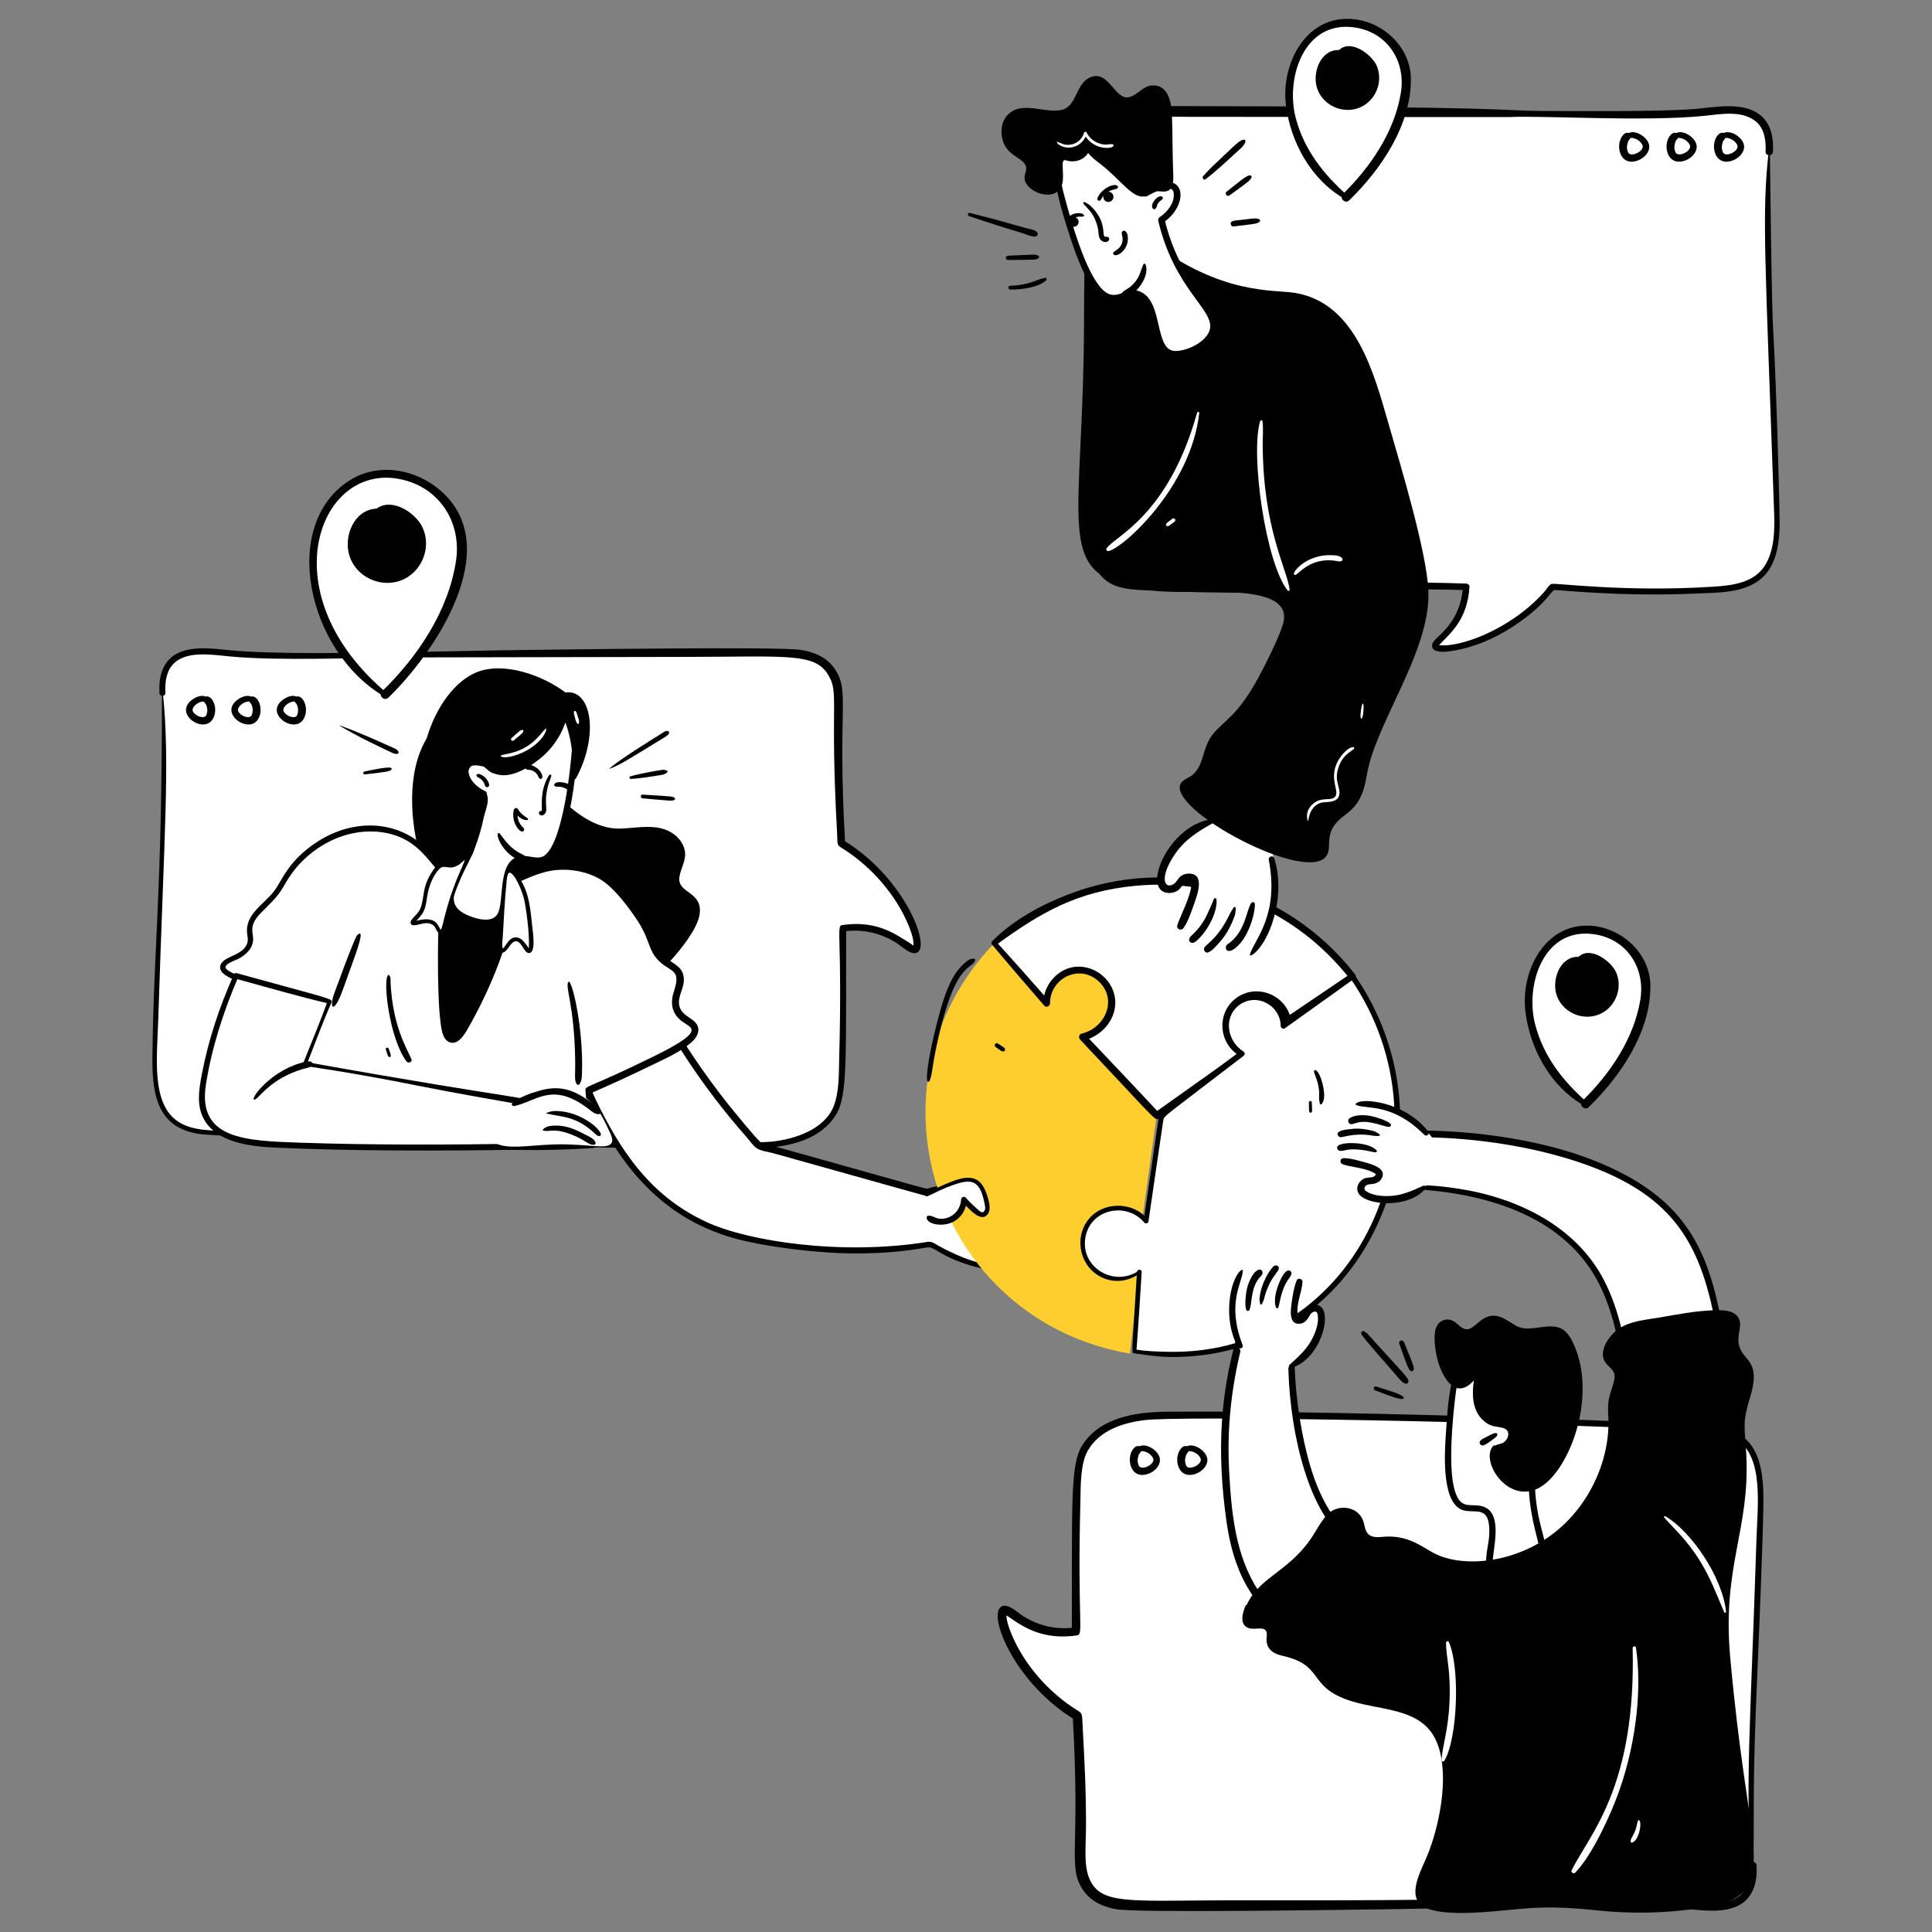 <?xml version="1.0" encoding="UTF-8"?>
<svg xmlns="http://www.w3.org/2000/svg" id="Working_Together_Across_Different_Locations" data-name="Working Together Across Different Locations" viewBox="0 0 3000 3000">
  <rect x="0" y="0" width="3000" height="3000" fill="#808080" stroke="none"/>
  <defs>
    <style>
      .cls-1 {
        fill: #010101;
      }

      .cls-2 {
        fill: #fece2e;
      }

      .cls-3 {
        fill: #fff;
      }
    </style>
  </defs>
  <g>
    <path class="cls-3" d="M2747.36,235.5c-8.59,163.47,6.75,327.32,9.59,490.98,1.75,101.05,19.27,180.2-82.16,188.1-49.26,3.83-136.48,7.32-263.89-3.34-70.09,87.78-177.12,103.9-182.38,92.53-3.74-8.08,44.36-27.52,48.28-92.53-200.97-6.47-143.43,7.17-423.35,1.55-98.61-1.98-120.7-2.7-138.05-21.65-23.76-25.96-24.38-64.94-23.65-100.12,3.67-177.07,7.35-354.14,11.02-531.21,1.31-62.9,18.25-86.69,95.07-86.73,614.65-.33,760.76,11.89,860.22-.47,56.68-7.05,92.27,6.52,89.31,62.88Z"></path>
    <path class="cls-1" d="M2746.42,235.5c-11.05,95.44-5.03,171.53,7.65,539.46,1.11,32.12,4.58,70.57-11.52,99.86-16.59,30.18-51.53,34.23-82.62,36.22-139.27,8.9-245.5-6.52-250.89-4.19-4.42,1.92-8.39,9.26-11.62,12.83-54.61,60.43-133.33,85.83-161.4,82.13-2.33-.31-5.12-1.99-2.78.68.73.84-.68,1.23.6-.1,20.44-21.07,44.47-40.56,48.01-91.15.2-2.8-2.48-4.98-5.07-5.07-171.89-5.63-174.71,5.36-391.99,1.38-110.68-2.03-144.38-2.04-161.1-16.83-16.83-14.88-22.93-38.45-24.84-60-2.21-24.85,10.16-492.46,10.18-493.33,2.2-80.94-.12-114.39,15.29-134.45,20.97-27.3,80.56-21.51,117.66-21.54,68.61-.06,495.69.66,502.97.33,52.97-2.41,207.47,7.36,299.95-1.66,25.82-2.52,58.13-9.35,80.52,7.68,14.6,11.11,16.96,30.66,16.2,47.74-.33,7.39,11.16,7.37,11.48,0,.83-18.67-1.76-38.74-15.34-52.75-26.23-27.07-75.97-15.82-106.74-13.44-54.88,4.24-180.3,3.23-238.56,2.98-64.05-.27-33.76-6.84-570.89-7.57-36.9-.05-87.9-4.36-112.29,30.14-19.63,27.77-15.16,79.86-15.95,136.58-6.38,461.79-11.15,466.67-6.41,505.09,2.77,22.43,9.86,45.65,26.72,61.63,18.27,17.33,46.68,17.57,70.27,18.69,213.46,10.2,325.14-5.78,492.85-.55-1.69-1.69-3.38-3.38-5.07-5.07-3.63,53.11-36.28,73.45-45.11,84.33-4.99,6.14-3.63,13.13,4.37,15.37,9.08,2.54,19.81.59,28.84-1.04,36.53-6.57,71.9-23.68,101.8-45.31,41.38-29.94,45.55-45.97,52.25-48.3,2.99-1.04,99.14,10.94,222.34,5.27,31.91-1.47,69.03-.51,95.68-20.73,25.7-19.49,30.66-53.07,31.58-83.27.4-13.19-3.47-143.98-3.49-144.64-7.91-246.07-7.03-63.99-11.69-437.42-.02-1.24-1.74-1.17-1.88,0Z"></path>
  </g>
  <g>
    <path class="cls-3" d="M2528.07,210.95c9.84-5.25,28.19,6.19,27.81,17.34-.38,11.15-19.46,21.32-28.92,15.42-9.46-5.9-8.73-27.51,1.11-32.76Z"></path>
    <path class="cls-1" d="M2529.93,213.69c-.14-.01-.72-.14-.05,0,3.73.77,1.98.28,4.72.47.37.03,1.36.21.45.03,6.78,1.3,11.04,5.36,9.73,4.29,3.25,2.66,4.37,4.61,3.63,3.53.36.53,1.6,2.35,1.81,2.96.07.21.75,2.3.64,2.33-.13.03-.07-1.15-.05-.34,0,.22.03.44.03.67,0,.29-.2,1.08-.07,1.32-.25-.47.21-1.01.02-.38-.97,3.29-2.57,4.64-1.59,3.54-.74.84-1.01,1.32-3.2,3.2-2.25,1.93-6.84,3.63-4.76,2.85-.25.09-5.5,1.83-5.61,1.59-.01-.03,1.26-.12.37-.05-2.78.21-3.34-.12-3.61.03.08-.04,1.45.27.48.06-2.31-.49-1.93-.67-2.28-.61.1-.02,1.29.64.46.19-1.69-.92-1.42-1-1.65-.99.15,0,1.44,1.45-.32-.43-1.23-1.32-1.12-2.13-1.62-2.74.06.08.52,1.39.21.47-1.63-4.76-2.06-8.32.36-15.86.22-.68-.68,1.42-.14.34,2.22-4.44,1.74-2.35,1.13-2.17.22-.06,2.64-2.7,3.31-4.8.34-1.07.28-2.07.11-3.16-.08-.54.14,1.16.12.94-.56-5.44-6.88-6.28-10.94-2.62-12.26,11.05-9.46,40.04,8.99,42.52,13.13,1.76,29.32-8.88,30.35-21.91,1.19-14.89-23.54-30.26-33.93-20.84-1.9,1.72-1.11,5.28,2.93,5.58Z"></path>
  </g>
  <g>
    <path class="cls-3" d="M2601.72,210.95c9.84-5.25,28.19,6.19,27.81,17.34-.38,11.15-19.46,21.32-28.92,15.42-9.46-5.9-8.73-27.51,1.11-32.76Z"></path>
    <path class="cls-1" d="M2603.58,213.69c-.14-.01-.72-.14-.05,0,3.73.77,1.98.28,4.72.47.37.03,1.36.21.45.03,6.79,1.3,11.09,5.4,9.73,4.29,3.25,2.66,4.37,4.61,3.63,3.53.36.53,1.6,2.35,1.81,2.96.07.21.75,2.3.64,2.33-.13.03-.07-1.15-.05-.34,0,.22.03.44.03.67,0,.29-.2,1.08-.07,1.32-.25-.47.21-1.01.02-.38-.97,3.28-2.56,4.63-1.59,3.54-.74.84-1.01,1.32-3.2,3.2-2.28,1.96-6.84,3.63-4.76,2.85-.25.09-5.5,1.83-5.61,1.59-.01-.03,1.26-.12.37-.05-2.78.21-3.34-.12-3.61.03.08-.04,1.45.27.48.06-2.31-.49-1.93-.67-2.28-.61.1-.02,1.29.64.46.19-1.69-.92-1.42-1-1.65-.99.15,0,1.44,1.45-.32-.43-1.23-1.32-1.12-2.13-1.62-2.74.06.08.52,1.39.21.47-1.63-4.76-2.06-8.32.36-15.86.22-.68-.68,1.42-.14.34,2.22-4.44,1.74-2.35,1.13-2.17.22-.06,2.64-2.7,3.31-4.8.34-1.07.28-2.07.11-3.16-.08-.54.14,1.16.12.94-.56-5.44-6.88-6.28-10.94-2.62-12.26,11.05-9.46,40.04,8.99,42.52,13.13,1.76,29.32-8.88,30.35-21.91,1.19-14.89-23.54-30.26-33.93-20.84-1.9,1.72-1.11,5.28,2.93,5.58Z"></path>
  </g>
  <g>
    <path class="cls-3" d="M2675.36,210.95c9.84-5.25,28.19,6.19,27.81,17.34-.38,11.15-19.46,21.32-28.92,15.42-9.46-5.9-8.73-27.51,1.11-32.76Z"></path>
    <path class="cls-1" d="M2677.22,213.69c-.14-.01-.72-.14-.05,0,3.73.77,1.98.28,4.72.47.37.03,1.36.21.45.03,6.76,1.3,11.03,5.36,9.73,4.29,3.25,2.66,4.37,4.61,3.63,3.53.36.53,1.6,2.35,1.81,2.96.07.21.75,2.3.64,2.33-.13.03-.07-1.15-.05-.34,0,.22.03.44.03.67,0,.29-.2,1.08-.07,1.32-.25-.47.21-1.01.02-.38-.97,3.28-2.56,4.63-1.59,3.54-.74.84-1.01,1.32-3.2,3.2-2.25,1.94-6.84,3.63-4.76,2.85-.25.09-5.5,1.83-5.61,1.59-.01-.03,1.26-.12.37-.05-2.78.21-3.34-.12-3.61.03.08-.04,1.45.27.48.06-2.31-.49-1.93-.67-2.28-.61.1-.02,1.29.64.46.19-1.69-.92-1.42-1-1.65-.99.15,0,1.44,1.45-.32-.43-1.23-1.32-1.12-2.13-1.62-2.74.06.08.52,1.39.21.47-1.63-4.76-2.06-8.32.36-15.86.22-.68-.68,1.42-.14.34,2.22-4.44,1.74-2.35,1.13-2.17.22-.06,2.64-2.7,3.31-4.8.34-1.07.28-2.07.11-3.16-.08-.54.14,1.16.12.94-.56-5.44-6.88-6.28-10.94-2.62-12.26,11.05-9.46,40.04,8.99,42.52,13.13,1.76,29.32-8.88,30.35-21.91,1.19-14.89-23.54-30.26-33.93-20.84-1.9,1.72-1.11,5.28,2.93,5.58Z"></path>
  </g>
  <g>
    <path class="cls-3" d="M2721.84,2896.7c-8.59-163.47,6.75-327.32,9.59-490.98,1.58-91.13,20.51-183.35-82.16-188.1-385.5-17.8-531.27-18.54-822.81-20.02-32.55-.17-102.85-1.08-136.6,43.46-19.86,26.22-19.3,44.41-19.16,292.21-71.3,10.8-103.63-38.79-112.45-32.6-11.81,8.29,21.78,108.47,114.67,163.59,5.56,93.33,6.16,158.59,4.32,208.13-2.58,69.43,29.68,86.69,95.07,86.73,614.65.33,760.76-11.89,860.22.47,56.68,7.05,92.27-6.52,89.31-62.88Z"></path>
    <path class="cls-1" d="M2722.78,2896.7c1.33-109.1-1.64-124.45,6.08-300.49,2.01-45.86,8.7-206.71,9.36-261.83.78-64.6-11.1-111.32-75.11-120.09-24.51-3.35-537.44-24.73-851.21-22.19-47.82.39-105.29,8.76-132.23,53.6-18.23,30.34-14.72,95.36-15.32,287.56,1.56-2.05,3.12-4.09,4.67-6.14-28.92,4.02-56.58-2.55-81.08-18.12-7.9-5.02-25.17-22.5-34.99-12.74-17.48,17.37,25.77,119.83,116.32,174.25-1.2-2.08-2.39-4.17-3.59-6.25,12.22,209.42-8.44,233.67,15.93,270.36,11.82,17.79,31.41,26.59,51.92,30.05,34.99,5.91,355.49.71,419.01.04,93.32-.98,366.4-10.98,468.62-.41,35.27,3.65,84.6,9.59,101.35-30.73,4.84-11.66,5.63-24.4,5.07-36.87-.33-7.36-11.81-7.4-11.48,0,.63,14.28-.65,30.25-10.06,41.78-19.25,23.58-61.27,15.97-89.73,13.35-77.83-7.18-194.7-1.41-280.22-1.17-27.37.08-54.67-1.33-82.07-1.07-184.08,1.8-197.38,1-342.18,1.19-148.46.19-195.88,6.72-216.28-25.85-13.92-22.22-9.37-53.49-9.25-87.32.2-56.74-2.35-105.18-4.98-152.95-1.39-25.17.15-23.5-9.79-29.7-43.43-27.11-80.72-70.12-100.06-115.5-12.68-29.74-7.23-34.61-8.79-33.66-.32.2-1.99.74-2.69,1.14.04-.02-.36-.57.19.11.7.85-.05-.11.78.35,17.02,9.39,48.11,41.28,111.42,32.01,10.73-1.57.4-19.55,5.21-207.75.61-23.97-.39-58.89,11.88-79.77,18.09-30.78,54.09-42.89,89.25-46.88,51.08-5.8,466.58-.42,806.88,14.38,56.14,2.44,86.92.24,111,15.76,42.31,27.26,32.53,100.89,30.75,156.81-8.94,280.88-18.77,398.15-6.46,504.75.13,1.17,1.86,1.24,1.88,0Z"></path>
  </g>
  <path class="cls-1" d="M1703.5,232.34c.36,0,.36-.56,0-.56s-.36.56,0,.56Z"></path>
  <path class="cls-1" d="M2289.2,1471.52c.39,0,.39-.6,0-.6s-.39.6,0,.6Z"></path>
  <g>
    <path class="cls-3" d="M1768.26,2250.18c9.84-5.25,28.19,6.19,27.81,17.34-.38,11.15-19.46,21.32-28.92,15.42-9.46-5.9-8.73-27.51,1.11-32.76Z"></path>
    <path class="cls-1" d="M1770.12,2252.91c-.14-.01-.72-.14-.05,0,3.73.77,1.98.28,4.72.47.37.03,1.36.21.45.03,6.8,1.3,11.09,5.4,9.73,4.29,3.25,2.66,4.37,4.61,3.63,3.53.36.53,1.6,2.35,1.81,2.96.07.21.75,2.3.64,2.33-.13.03-.07-1.15-.05-.34,0,.22.03.44.03.67,0,.29-.2,1.08-.07,1.32-.25-.47.21-1.01.02-.38-.97,3.29-2.56,4.63-1.59,3.54-.74.84-1.01,1.32-3.2,3.2-2.28,1.96-6.85,3.63-4.76,2.85-.25.09-5.5,1.83-5.61,1.59-.01-.03,1.26-.12.37-.05-2.78.21-3.34-.12-3.61.03.08-.04,1.45.27.48.06-2.31-.49-1.93-.67-2.28-.61.1-.02,1.29.64.46.19-1.69-.92-1.42-1-1.65-.99.15,0,1.44,1.45-.32-.43-1.23-1.32-1.12-2.13-1.62-2.74.06.08.52,1.39.21.47-1.63-4.76-2.06-8.32.36-15.86.22-.68-.68,1.42-.14.34,2.22-4.44,1.74-2.35,1.13-2.17.22-.06,2.64-2.7,3.31-4.8.34-1.07.28-2.07.11-3.16-.08-.54.14,1.16.12.94-.56-5.44-6.88-6.28-10.94-2.62-12.26,11.05-9.46,40.04,8.99,42.52,13.13,1.76,29.32-8.88,30.35-21.91,1.19-14.89-23.54-30.26-33.93-20.84-1.9,1.72-1.11,5.28,2.93,5.58Z"></path>
  </g>
  <g>
    <path class="cls-3" d="M1841.91,2250.18c9.84-5.25,28.19,6.19,27.81,17.34-.38,11.15-19.46,21.32-28.92,15.42-9.46-5.9-8.73-27.51,1.11-32.76Z"></path>
    <path class="cls-1" d="M1843.76,2252.91c-.14-.01-.72-.14-.05,0,3.73.77,1.98.28,4.72.47.37.03,1.36.21.45.03,6.77,1.3,11.04,5.36,9.73,4.29,3.25,2.66,4.37,4.61,3.63,3.53.36.53,1.6,2.35,1.81,2.96.07.21.75,2.3.64,2.33-.13.03-.07-1.15-.05-.34,0,.22.03.44.03.67,0,.29-.2,1.08-.07,1.32-.25-.47.21-1.01.02-.38-.97,3.29-2.56,4.63-1.59,3.54-.74.84-1.01,1.32-3.2,3.2-2.25,1.94-6.84,3.63-4.76,2.85-.25.09-5.5,1.83-5.61,1.59-.01-.03,1.26-.12.37-.05-2.78.21-3.34-.12-3.61.03.08-.04,1.45.27.48.06-2.31-.49-1.93-.67-2.28-.61.1-.02,1.29.64.46.19-1.69-.92-1.42-1-1.65-.99.15,0,1.44,1.45-.32-.43-1.23-1.32-1.12-2.13-1.62-2.74.06.08.52,1.39.21.47-1.63-4.76-2.06-8.32.36-15.86.22-.68-.68,1.42-.14.34,2.22-4.44,1.74-2.35,1.13-2.17.22-.06,2.64-2.7,3.31-4.8.34-1.07.28-2.07.11-3.16-.08-.54.14,1.16.12.94-.56-5.44-6.88-6.28-10.94-2.62-12.26,11.05-9.46,40.04,8.99,42.52,13.13,1.76,29.32-8.88,30.35-21.91,1.19-14.89-23.54-30.26-33.93-20.84-1.9,1.72-1.11,5.28,2.93,5.58Z"></path>
  </g>
  <g>
    <path class="cls-3" d="M1915.55,2250.18c9.84-5.25,28.19,6.19,27.81,17.34s-19.46,21.32-28.92,15.42c-9.46-5.9-8.73-27.51,1.11-32.76Z"></path>
    <path class="cls-1" d="M1917.41,2252.91c-.14-.01-.72-.14-.05,0,3.73.77,1.98.28,4.72.47.37.03,1.36.21.45.03,6.77,1.3,11.04,5.36,9.73,4.29,3.25,2.66,4.37,4.6,3.63,3.53.36.53,1.6,2.35,1.81,2.96.07.21.75,2.3.64,2.33-.13.03-.07-1.15-.05-.34,0,.22.03.44.03.67,0,.29-.2,1.08-.07,1.32-.25-.47.21-1.01.02-.38-.97,3.28-2.56,4.63-1.59,3.54-.74.84-1.01,1.32-3.2,3.2-2.25,1.94-6.84,3.63-4.76,2.85-.25.09-5.5,1.83-5.61,1.59-.01-.03,1.26-.12.37-.05-2.78.21-3.34-.12-3.61.03.08-.04,1.45.27.48.06-2.31-.49-1.93-.67-2.28-.61.1-.02,1.29.64.46.19-1.69-.92-1.42-1-1.65-.99.15,0,1.44,1.45-.32-.43-1.23-1.32-1.12-2.13-1.62-2.74.06.08.52,1.39.21.47-1.63-4.76-2.06-8.32.36-15.86.22-.68-.68,1.42-.14.34,2.22-4.44,1.74-2.35,1.13-2.17.22-.06,2.64-2.7,3.31-4.8.34-1.07.28-2.07.11-3.16-.08-.54.14,1.16.12.94-.56-5.44-6.88-6.28-10.94-2.62-12.26,11.05-9.46,40.04,8.99,42.52,13.13,1.76,29.32-8.88,30.35-21.91,1.19-14.89-23.54-30.26-33.93-20.84-1.9,1.72-1.11,5.28,2.93,5.58Z"></path>
  </g>
  <g>
    <path class="cls-3" d="M252.19,1076.05c8.63,164.32-6.78,329.03-9.64,493.55-1.59,91.61-20.62,184.31,82.59,189.08,387.52,17.89,534.05,18.64,827.1,20.13,32.72.17,103.39,1.09,137.31-43.69,19.97-26.36,19.4-44.64,19.26-293.73,71.68-10.86,104.17,39,113.04,32.77,11.87-8.33-21.9-109.03-115.27-164.45-5.59-93.82-6.19-159.42-4.34-209.21,2.59-69.79-29.84-87.15-95.57-87.18-617.86-.34-764.73,11.95-864.71-.47-56.98-7.08-92.75,6.55-89.77,63.21Z"></path>
    <path class="cls-1" d="M251.44,1076.05c.28,314.3-12.68,387-14.8,565.26-.77,64.67,11,111.12,74.83,119.81,24.95,3.4,541.31,24.75,855.41,22.09,47.64-.4,105.22-8.68,131.97-53.49,17.75-29.73,14.58-91.86,15.04-288.33-1.25,1.64-2.49,3.27-3.74,4.91,29.15-4.08,57.11,2.3,81.92,17.89,7.18,4.51,25.06,22.45,34.12,13.41,16.75-16.73-27.18-119.13-116.69-172.89.96,1.67,1.91,3.34,2.87,5-12.42-212.22,7.98-234.72-16.04-270.89-11.96-18.01-32.06-26.43-52.77-29.68-34.24-5.37-371.8-.47-421.58.04-140.58,1.44-371.76,10.2-468.9.13-34.69-3.6-83.68-9.67-100.37,29.93-4.9,11.62-5.68,24.36-5.13,36.82.26,5.89,9.45,5.92,9.19,0-.66-14.73.73-31.18,10.53-43,19.77-23.85,61.96-16.34,90.61-13.67,75.75,7.05,191.79,1.86,281.71,1.43.96,0,425.38-.8,426.09-.8,154.82-.25,198.74-6.5,219.6,26.78,18.45,29.45,2.92,38.12,14.44,245.29,1.19,21.48-1.23,19.28,9.9,26.3,45.06,28.41,81.66,72.42,100.31,116.52,10.38,24.53,8.33,31.02,8.35,35.03,0,.35-.11.18-.07.17.32-.04,1.73-1.28,1.66-.86.06-.33.33.53-.57-.21-5.24-4.31-14.26-9.33-20.74-13.41-28.41-17.9-56.51-24.2-91.14-19.15-9.3,1.36.59,20.8-4.38,208.32-.62,23.51.21,49.94-8.33,72.33-13.8,36.18-59.69,51.7-96.33,55.58-39.23,4.16-415.17,2.36-809.62-14.85-59.48-2.6-87.97-.66-111.73-15.97-42.53-27.41-33.22-99.66-31.34-158.44,9.45-295.62,18.32-398.93,7.21-507.39-.1-.94-1.5-.99-1.5,0Z"></path>
  </g>
  <g>
    <path class="cls-3" d="M461.49,1086.23c-9.42-5.02-26.98,5.92-26.62,16.59.36,10.67,18.62,20.4,27.68,14.76,9.06-5.65,8.36-26.33-1.06-31.35Z"></path>
    <path class="cls-1" d="M462.61,1083.41c-6.42-6.05-17.62-1.53-24.49,4.01-23.96,19.31,9.65,45.72,27.34,35.16,9.85-5.88,12.72-22.96,6.05-34.42-7.86-13.52-20.41-4.23-11.19,4.86.6.59-1.1-1.61-.03.03.47.73.83,1.49,1.23,2.26.29.57-.3-.75-.29-.7.13.75,3.3,6.75.41,15.2-.32.94.66-1.29.02-.07-1.05,2-1.86,3.1-.81,1.57-.29.1-.17.72-2.32,1.89-.81.44,1.31-.38.05-.05-.36.1-1.52.38-1.73.43-.98.21,1.05-.01.35-.05-.85-.05-1.72.08-2.58.02-.66-.04-4.8-.83-5.66-1.52,1.99.94-1.57-.6-4.66-2.8.84.6.54.66-2.76-2.79-.42-.43.32.38.28.37-.15-.03-1.11-1.72-1.19-1.86-.84-1.55-.06-.22-.11-.1.07-.15-.57-2.24-.68-2.45.5.92-.63,1.49.71-2.87.16-.52-.16.39-.17.4,2.29-3.95,1.87-3.07,1.49-2.63,1.68-2.01,2.05-2.26,3.76-3.74-.9.77,1.04-1.09,4.99-2.89-1.06.48.59-.34,2.81-.88.41-.1.84-.14,1.24-.26.63-.19-.79.04-.14,0,5.81-.23,4.86-.54,5.78-.6,2.66-.18,4.47-3.5,2.3-5.54Z"></path>
  </g>
  <g>
    <path class="cls-3" d="M391,1086.23c-9.42-5.02-26.98,5.92-26.62,16.59.36,10.67,18.62,20.4,27.68,14.76,9.06-5.65,8.36-26.33-1.06-31.35Z"></path>
    <path class="cls-1" d="M392.13,1083.41c-6.42-6.05-17.62-1.53-24.49,4.01-23.96,19.31,9.65,45.72,27.34,35.16,9.85-5.88,12.72-22.96,6.05-34.42-7.86-13.52-20.41-4.23-11.19,4.86.6.59-1.12-1.65-.03.03.47.73.83,1.49,1.23,2.26.29.57-.3-.75-.29-.7.13.75,3.3,6.75.41,15.2-.32.94.66-1.29.02-.07-1.05,2-1.83,3.06-.81,1.57-.29.1-.17.72-2.32,1.89-.81.44,1.31-.38.05-.05-.36.1-1.52.38-1.73.43-.98.21,1.05-.01.35-.05-.85-.05-1.72.08-2.58.02-.66-.04-4.8-.83-5.66-1.52,1.99.94-1.57-.6-4.66-2.8.83.59.56.69-2.76-2.79-.42-.43.32.38.28.37-.15-.03-1.11-1.72-1.19-1.86-.84-1.56-.06-.22-.11-.1.07-.15-.57-2.24-.68-2.45.5.92-.63,1.49.71-2.87.16-.52-.16.39-.17.4,2.29-3.95,1.87-3.07,1.49-2.63,1.68-2.01,2.05-2.26,3.76-3.74-.9.77,1.04-1.09,4.99-2.89-1.06.48.59-.34,2.81-.88.41-.1.84-.14,1.24-.26.63-.19-.79.04-.14,0,5.82-.23,4.84-.54,5.78-.6,2.66-.18,4.47-3.5,2.3-5.54Z"></path>
  </g>
  <g>
    <path class="cls-3" d="M320.52,1086.23c-9.42-5.02-26.98,5.92-26.62,16.59.36,10.67,18.62,20.4,27.68,14.76,9.06-5.65,8.36-26.33-1.06-31.35Z"></path>
    <path class="cls-1" d="M321.65,1083.41c-6.42-6.05-17.62-1.53-24.49,4.01-23.96,19.31,9.65,45.72,27.34,35.16,9.85-5.88,12.72-22.96,6.05-34.42-7.86-13.52-20.41-4.23-11.19,4.86.6.59-1.1-1.61-.03.03.47.73.83,1.49,1.23,2.26.29.57-.3-.75-.29-.7.13.75,3.3,6.75.41,15.2-.32.94.66-1.29.02-.07-1.08,2.04-1.82,3.05-.81,1.57-.29.1-.17.72-2.32,1.89-.81.44,1.31-.38.05-.05-.36.1-1.52.38-1.73.43-.98.21,1.05-.01.35-.05-.85-.05-1.72.08-2.58.02-.66-.04-4.8-.83-5.66-1.52,1.99.94-1.57-.6-4.66-2.8.83.59.55.67-2.76-2.79-.42-.43.32.38.28.37-.15-.03-1.11-1.72-1.19-1.86-.84-1.55-.06-.22-.11-.1.07-.15-.57-2.24-.68-2.45.5.92-.63,1.49.71-2.87.16-.52-.16.39-.17.4,2.29-3.95,1.87-3.07,1.49-2.63,1.68-2.01,2.05-2.26,3.76-3.74-.9.78,1.03-1.08,4.99-2.89-1.06.48.59-.34,2.81-.88.41-.1.84-.14,1.24-.26.63-.19-.79.04-.14,0,5.82-.23,4.86-.54,5.78-.6,2.66-.18,4.47-3.5,2.3-5.54Z"></path>
  </g>
  <g>
    <path d="M725.68,1098.56c48.29-1.86,80.13,91.11,161.41,159.97,22.22,18.82,41.09,29.18,63.27,30.89,29.17,2.24,60.05-9.03,87.12,4.12,13.21,6.42,23.9,19.84,23.26,34.51-.7,16.14-14.25,32.26-7.23,46.81,4.96,10.27,17.99,13.92,24.89,22.99,10.99,14.47,2.34,35.2-7.62,50.4-64.65,98.69-153.76,125.93-221.07,105.32-65.6-20.09-182.82-130.44-201.52-260.1-4.66-32.32-16.87-117.01,36.27-169.3,14.71-14.48,25.41-25,41.22-25.61Z"></path>
    <path class="cls-1" d="M725.68,1099.54c29.85,1.56,55.13,39.25,75.59,66.48,31.42,41.83,85.33,114.82,139.58,125.11,35.6,6.75,102.47-17.24,115.64,28.1,6.55,22.55-21.04,45.94.83,65.56,14.15,12.69,39.81,18.73,7.62,66.16-27.75,40.88-65.62,76.95-112.5,94.51-80.37,30.12-139.84-2.01-199.75-62.99-64.2-65.34-103.55-143.52-105.57-237.69-1.28-60.11,15.94-95.7,46.43-124.84,9.32-8.91,19.56-17.34,32.71-19.22,2.56-.37,1.86-4.4-.6-4.42-12.2-.09-21.41,5.3-30.45,13.09-9.96,8.58-19.42,18.1-27.11,28.79-35.77,49.75-32.54,126.49-17.62,184.78,23.72,92.62,98.1,181.09,167.9,220.5,76.24,43.05,163.72,12.63,223.31-52.18,13.9-15.12,40.39-47.77,44.37-69.84,6.9-38.23-35.23-33.07-31.01-60.04,2.01-12.85,9.96-24.29,8.68-37.71-1.09-11.39-8.15-21.5-17.15-28.2-24.11-17.95-55.78-9.68-83.29-8.85-74.94,2.28-138.34-102.26-181.08-153.73-14.86-17.9-33.48-37.6-56.56-35.34-1.25.12-1.29,1.9,0,1.97Z"></path>
  </g>
  <g>
    <path class="cls-3" d="M983.56,1481.76c49.98,112.82,116.9,212.38,194.84,297.06,86.9,24.32,173.8,48.64,260.7,72.96,4.6-1.77,56.43-20.76,99.69,10.35,35.23,25.33,54.32,76.34,38.56,95.93-15.93,19.8-70.25,10.91-132.85-26.03-47.68,8.13-119.67,15.34-205.76,3.95-63.12-8.35-117.98-15.61-176.53-52.24-78.4-49.05-113.85-119.75-137.8-167.52-40.21-80.21-51.74-155.8-54.51-208.31,37.89-8.72,75.77-17.43,113.65-26.15Z"></path>
    <path class="cls-1" d="M1159.45,1765.91c4.61,5.22,9.46,12.71,15.11,16.76,6.47,4.64,17.65,5.67,25.32,7.81,239.13,66.92,237.79,66.72,239.22,66.65,3.24-.17,92.22-37.97,132.62,51.65,34.26,76-43.02,65.33-114.85,25.4-6.15-3.42-9.81-6.89-16.84-5.76-133.08,21.38-277.78-.88-342.18-30.5-80.9-37.21-126.57-98.84-165.85-176.26-36.38-71.69-54.37-142.36-58.24-213.74-.94,1.24-1.88,2.47-2.82,3.71,37.88-8.72,75.77-17.43,113.65-26.15,4.82-1.11,2.78-8.52-2.04-7.41-37.88,8.72-75.77,17.43-113.65,26.15-1.56.36-2.91,2.09-2.82,3.71,3.26,60,15.8,119.36,38.58,175.03,47.08,115.05,115.01,205.76,234.62,239.63,42.25,11.97,130.78,24.9,200.88,23.72,63.81-1.08,94.01-9.18,101.34-9.37,10.83-.29,18.37,13.85,66.5,28.39,47.74,14.42,86.04,7.22,76.17-41.66-11.35-56.2-75.06-99.64-142.72-78.3-3.77,1.19-.7,1.24-204.29-55.73-56.75-15.88-53.75-14.33-56.59-16.48-5.88-4.45-46.1-53.04-63.85-76.43-77.9-102.66-110.5-178.39-132.41-215.37-11.4-19.24,35.44,126.33,175.16,284.57Z"></path>
  </g>
  <path class="cls-2" d="M1545.68,1462.7c-214.22,220.78-94.27,587.33,208.95,639.24,4.86-43.13,9.71-86.25,14.56-129.38-30.64,20.32-69.32,10.21-83.38-15.35-11.62-21.13-5.02-50.27,14.75-66.38,20.72-16.89,51.95-16.24,73.2,2.44,7.45-53.67,14.9-107.34,22.35-161.01-38.36-40.66-76.72-81.33-115.08-121.99,31.2-6.97,50-36.72,44.16-63.67-5.08-23.41-28.65-44.22-55.2-40.1-21.82,3.39-39.38,22.63-41.28,46.69-27.68-30.16-55.36-60.32-83.04-90.48Z"></path>
  <g>
    <path class="cls-3" d="M1543.64,1464.48c27.23,31.19,54.45,62.37,81.68,93.56-.71-24.96,19.88-48.71,44.69-51.55,27-3.09,50.06,16.7,55.2,40.1,6.02,27.39-13.06,57.23-44.16,63.67,38.36,40.66,76.72,81.33,115.08,121.99,44.31-32.01,88.62-64.02,132.93-96.04-19.56-10.13-30.4-34.65-24.71-55.93,5.69-21.28,27.31-37.14,49.31-36.16,22.01.98,42.14,18.68,45.92,40.39,33.53-22.67,67.07-45.33,100.6-68-141.68-181.05-392.59-194.02-556.53-52.02Z"></path>
    <path class="cls-1" d="M1540.9,1467.22c26.58,31.8,53.61,63.17,80.76,94.47,3,3.46,8.82.61,8.81-3.65-.06-40.34,48.79-63.35,78.27-31.39,26.36,28.58,5.55,70.49-29.18,78.3-4.19.94-5.14,6.33-2.43,9.21,118.41,125.66,116.52,126.66,121.75,122.83,36.55-26.8,77.98-57.01,98.49-72.62,31.52-23.99,22.19-15.35,34.17-23.88,2.9-2.06,3.48-6.6,0-8.55-27.25-15.19-31.54-54-6.29-73.26,26.04-19.86,62.9-4.3,69.17,27.24.65,3.25,5.11,5.03,7.84,3.19,33.54-22.65,67.08-45.3,100.63-67.96,3.13-2.11,3.31-5.62,1.09-8.45-110.99-141.17-289.63-183.59-444.38-124.14-42.91,16.48-86.39,40.08-118.95,72.94-3.25,3.28,1.14,9.54,5.11,6.63,71.39-52.35,128.06-84.29,217.93-92.73,123.51-11.6,247.4,36.63,332.67,144.92l1.09-8.45c-33.53,22.68-67.05,45.36-100.58,68.04,2.61,1.06,5.22,2.13,7.84,3.19-7.78-38.94-54.35-56.94-85.9-32.76-30.86,23.66-26.36,71.78,7.74,90.15v-8.55c-64.71,47.46-1.21,1.64-133.2,95.57,2.22.29,4.43.57,6.65.86-38.07-40.94-76.68-81.37-115.07-122.01-.81,3.07-1.62,6.14-2.43,9.21,32.45-7.36,57.34-40.83,46.92-74.29-10.56-33.92-51.59-51.83-82.32-32.05-16.53,10.64-27.11,29.07-26.96,48.81,2.94-1.22,5.87-2.43,8.81-3.65-27.31-31.09-54.71-62.06-82.59-92.65-3.39-3.72-8.62,1.7-5.47,5.47Z"></path>
  </g>
  <g>
    <path class="cls-3" d="M1769.15,1975.15c-24.29,17.83-58.89,12.77-77.05-11.27-18.16-24.04-13.56-58.71,10.23-77.19,22.73-17.65,59.37-13.3,77.32,9.19,7.98-54.42,15.95-108.85,23.93-163.27,41.82-32.13,83.65-64.26,125.47-96.4-23.14-13.72-31.45-41.92-20.88-63.04,8.51-17,29.02-28.93,50.34-23.94,19.54,4.57,34.62,23.72,34.49,43.79,35.73-25.51,71.45-51.01,107.18-76.52,180.61,260.99-8.59,632.78-338.71,581.87,2.56-41.07,5.12-82.14,7.68-123.21Z"></path>
    <path class="cls-1" d="M1768.1,1973.37c-38.51,25.49-89.53-4.83-82.95-50.17,6.74-46.39,64.26-57.77,91.83-24.66,1.7,2.04,5.9,1.07,6.3-1.66,3.85-26.24,22.57-154.92,23.1-157.43,1.57-7.42-1.95-2.75,124.59-99.92,2.25-1.73,2.67-4.97,0-6.63-24.55-15.24-32.11-51.37-8.18-71.06,26.23-21.58,65.23-2.07,65.9,31.19.06,3,3.69,5.67,6.45,3.7,35.71-25.54,71.42-51.07,107.12-76.61l-5.72-1.5c167.72,243.17,12.78,585.06-280.79,580.48-17.69-.28-36.03-.83-53.47-3.74l2.3,3.02c3.17-41.04,5.61-82.13,8.21-123.21.3-4.7-7.03-4.68-7.31,0-7.69,125.3-8.53,125.73-4.86,126.23,29.56,4.04,50.82,8.09,93.97,4.22,275.57-24.73,412.87-353.09,249.18-591.21-1.19-1.73-3.77-2.89-5.72-1.5-35.74,25.48-71.49,50.95-107.23,76.43,2.15,1.23,4.3,2.47,6.45,3.7-.73-39.4-45.96-63.23-78.12-39.35-29.11,21.62-26.12,64.73,7.95,85.85v-6.63c-127.33,97.87-125.64,95.72-127.2,98.7-.34.65,0,.01-23.89,163.28,2.1-.55,4.2-1.11,6.3-1.66-23.7-28.43-71.01-28.12-93.28,1.79-22.33,29.98-10.69,74.61,23.75,89.4,19.22,8.25,40.77,5.02,57.4-7.47,2.07-1.55.18-5.06-2.08-3.56Z"></path>
  </g>
  <g>
    <path class="cls-3" d="M1438.62,1856.48c12.41-7.13,31.84-17.2,52.4-23.05,27.13-7.72,36.45,10.11,41.22,35.44.64,3.4,1.28,6.92.53,10.31-.75,3.38-3.27,6.63-6.7,7.11-3.46.48-6.63-1.83-9.29-4.08-7.15-6.03-13.89-12.55-20.16-19.49-.28,28.1-32.2,44.28-55.03,27.9"></path>
    <path class="cls-1" d="M1438.97,1857.74c7.71-2.06,17.19-9.25,41.32-17.77,27.54-9.73,40.88-7.92,47.91,26.07.85,4.11,2.72,9.89.64,13.83-2.8,5.31-7.5,1.06-10.53-1.67-6.52-5.87-12.89-11.9-18.69-18.49-2.58-2.94-7.07-.43-7.25,3-.99,18.67-17.34,31.89-34.63,29.54-5.86-.8-11.12-5.59-16.9-4.35-1.61.35-2.18,2.03-1.96,3.46,1.53,9.93,24.22,13.77,39.59,6.72,13.95-6.39,22.39-20.14,22.39-35.37-2.42,1-4.83,2-7.25,3,13.46,14.25,26.67,28.15,36.1,23.12,12.01-6.4,5.57-25.14,2.23-35.01-9.05-26.76-25.31-29.35-50.77-20.37-11.52,4.07-36.16,14.88-43.47,22.09-.94.93.02,2.53,1.28,2.19h0Z"></path>
  </g>
  <g>
    <g>
      <path class="cls-3" d="M598.1,1078.45c-23.16-16.1-70.32-54.03-94.92-120.04-9.61-25.78-36.25-98.33.65-161.99,59.1-101.95,176.23-60.61,206.77,12.16,22.26,53.04-14.02,176.87-112.51,269.87Z"></path>
      <path class="cls-1" d="M600.49,1076.06c-180.13-151.52-108.15-350.19,13.47-333.28,64.89,9.02,103.54,65.41,94.13,128.07-11.69,77.81-59.5,148.99-114.89,202.69-6.42,6.23,3.38,16.02,9.81,9.81,71.24-68.75,182.73-232.52,81.37-321.29-38.42-33.65-96.45-44.46-141.07-16.35-109.44,68.94-66.34,265.59,53.09,335.66,3.21,1.88,7.1-2.77,4.09-5.3Z"></path>
    </g>
    <g>
      <path d="M583.6,792.65c27.31-9.14,58.37,5.2,68.47,33.16,9.98,27.63-4.09,58.61-31.47,69.27-27.7,10.79-58.93-3.17-70.02-29.75-11.99-28.73,3.49-62.81,33.02-72.68Z"></path>
      <path class="cls-1" d="M583.2,794.1c23.15,4.24,44.32,1.86,58.62,25.12,15.47,25.16,3.55,59.22-23.87,69.62-26.23,9.95-56.72-5.32-63.37-33.01-6.47-26.93,11.84-45.72,31.01-61.19,1.88-1.52.34-4.96-1.99-4.8-33.78,2.31-50.11,42.36-41.31,72.16,9.83,33.31,47.81,51.48,80.06,39.41,32.42-12.13,48.36-51.02,33.77-82.38-10.95-23.55-49.89-48.49-73.58-27.44-.8.71-.43,2.31.66,2.51Z"></path>
    </g>
  </g>
  <g>
    <g>
      <path class="cls-3" d="M2090.17,306.14c-18.29-12.72-55.52-42.66-74.94-94.78-7.58-20.35-28.62-77.64.52-127.9,46.67-80.49,139.14-47.85,163.26,9.6,17.58,41.88-11.07,139.65-88.83,213.07Z"></path>
      <path class="cls-1" d="M2092.56,303.75c-37.56-33.21-67.36-70.98-80.47-120.31-16.28-61.28,12.05-151.15,89.78-141.05,52.21,6.78,81.5,52.37,73.32,102.03-9.93,60.29-47.02,114.96-89.92,156.82-6.4,6.25,3.4,16.03,9.81,9.81,49.28-47.81,96.6-117.32,95.73-189.06-.61-50.01-45.15-90.39-94.32-92.66-70.56-3.26-107.31,71.6-99.76,133.35,7.14,58.39,39.56,117.2,91.74,146.38,3.24,1.81,7.05-2.68,4.09-5.3Z"></path>
    </g>
    <g>
      <path d="M2078.73,80.49c21.57-7.21,46.09,4.11,54.06,26.18,7.88,21.81-3.23,46.28-24.84,54.69-21.87,8.52-46.53-2.5-55.29-23.49-9.46-22.69,2.76-49.59,26.07-57.39Z"></path>
      <path class="cls-1" d="M2101.69,85.27c34.42,10.32,36.09,57.64,3.62,69.91-19.94,7.54-43.13-4.13-48.14-25.18-5-21,9.92-34.41,23.54-47.52,1.79-1.73.4-4.76-1.99-4.8-28.03-.51-40.89,34.44-33.98,57.94,7.95,27.03,38.77,41.82,64.94,32.08,25.5-9.49,38.38-39.06,28.65-64.26-7.3-18.89-42.7-44.91-60.67-24-4.11,4.78,16.12,3.47,24.03,5.84Z"></path>
    </g>
  </g>
  <g>
    <g>
      <path class="cls-3" d="M2462.08,1714.22c-18.29-12.72-55.52-42.66-74.94-94.78-7.58-20.35-28.62-77.64.52-127.9,46.67-80.49,139.14-47.85,163.26,9.6,17.58,41.88-11.07,139.65-88.83,213.07Z"></path>
      <path class="cls-1" d="M2464.46,1711.83c-37.56-33.21-67.36-70.98-80.47-120.31-16.28-61.28,12.05-151.15,89.78-141.05,52.21,6.78,81.5,52.37,73.32,102.03-9.93,60.29-47.02,114.96-89.92,156.82-6.4,6.25,3.4,16.03,9.81,9.81,49.28-47.81,96.6-117.32,95.73-189.06-.61-50.01-45.15-90.39-94.32-92.66-70.56-3.26-107.31,71.6-99.76,133.35,7.14,58.39,39.56,117.2,91.74,146.38,3.24,1.81,7.05-2.68,4.09-5.3Z"></path>
    </g>
    <g>
      <path d="M2450.63,1488.57c21.57-7.21,46.09,4.11,54.06,26.18,7.88,21.81-3.23,46.28-24.84,54.69-21.87,8.52-46.53-2.5-55.29-23.49-9.46-22.69,2.76-49.59,26.07-57.39Z"></path>
      <path class="cls-1" d="M2473.6,1493.35c34.42,10.32,36.09,57.64,3.62,69.91-19.94,7.54-43.13-4.13-48.14-25.18-5-21,9.92-34.41,23.54-47.52,1.79-1.73.4-4.76-1.99-4.8-28.03-.51-40.89,34.44-33.98,57.94,7.95,27.03,38.77,41.82,64.94,32.08,25.5-9.49,38.38-39.06,28.65-64.26-7.3-18.89-42.7-44.91-60.67-24-4.11,4.78,16.12,3.47,24.03,5.84Z"></path>
    </g>
  </g>
  <g>
    <path class="cls-3" d="M727.61,1379.76c57.4,14.13,95.75-48.75,173.48-31.77,15.23,3.33,28.26,9.6,28.26,9.6,16.5,8.31,28.53,19.81,48.57,45.91,44.57,58.05,28.74,60.23,45.54,80.95,14.63,18.04,25.09,13.85,30.84,27.49,8.15,19.35-10.98,32.33-4.02,53.64,6.65,20.37,27.77,19.68,28.89,32.9,1.16,13.8-20.76,27.48-86.21,58.62-32.42,15.42-59.53,27.52-78.32,35.72,2.19,28.15,4.38,56.3,6.57,84.44-215.22,14.64-278.34-22.16-530.87-19.96,72.4-111.6,72.36-164.69,54.13-192.07-25.75-38.66-101.05-45.93-98.57-64.37,1.64-12.18,34.96-12.67,42.24-36.21,3.25-10.52-2.58-13.07,0-26.15,3.58-18.17,17.18-25.13,34.2-44.25,16.79-18.87,13.62-23.41,28.16-42.24,35.92-46.51,93.48-75.31,152.88-62.36,70.96,15.47,71.3,77.07,124.23,90.1Z"></path>
    <path class="cls-1" d="M726.9,1382.34c45.67,14.16,85.86-23.45,129.43-30.37,24.83-3.94,52.64.25,74.61,12.76,21.93,12.48,45.7,44.59,59.52,65.7,16.19,24.73,16.73,41.37,26.65,54.75,19.67,26.56,42.47,14.92,29.44,53.98-6.49,19.45-3.03,35.43,13.06,47.22,8.68,6.36,19.18,9.32,11.57,19.33-8.84,11.63-45.6,29.45-58.74,35.91-96.98,47.68-103.92,44.08-103.35,51.2,2.24,28.15,4.48,56.3,6.72,84.44,1.8-1.8,3.59-3.59,5.39-5.39-214.34,14.79-280.58-21.9-530.87-19.75,1.49,2.6,2.98,5.2,4.47,7.8,27.88-43.18,67.63-111.11,64.53-162.42-2.94-48.61-41.58-63.04-86.09-81.3-4.5-1.85-21.29-8.57-22.85-13.09-2.26-6.55,15.74-12.09,20.01-14.37,10.88-5.81,21.18-14.91,22.58-27.91,1.28-11.85-8.42-22.02,11.54-42.67,12.41-12.84,26.03-24.45,34.93-40.19,8.38-14.81,17.27-28.14,29.4-40.26,49.83-49.78,115.65-57.04,159.57-34.33,42.13,21.79,53,69.58,97.87,81.18,6.22,1.61,8.88-8.02,2.65-9.63-26.2-6.77-40.68-28.07-57.32-47.56-47.94-56.15-122-57.55-179.69-19.77-44.1,28.88-53.22,58.1-65.49,75.01-14.44,19.9-43.36,34.92-43,62.62.11,8.03,3.3,14.43-.71,22.23-6.34,12.32-20.83,15.42-31.85,21.91-6.41,3.77-11.86,10.39-7.68,17.95,11.21,20.27,89.29,26.78,103.69,74.07,15.13,49.69-33.2,130.29-61.02,173.29-2.15,3.33.67,7.83,4.47,7.8,243.24-1.88,322.29,33.82,530.87,20.16,2.73-.18,5.62-2.33,5.39-5.39-2.14-28.15-4.28-56.3-6.42-84.44-.91,1.59-1.83,3.19-2.74,4.78,31.49-13.69,62.69-28.07,93.56-43.1,21.22-10.33,44.77-20.39,62.79-36.03,10.2-8.85,15.87-22.61,3.75-32.91-8.83-7.51-19.6-11.02-22.62-23.6-3.24-13.49,6.3-25.44,6.9-38.69,1.29-28.05-24.97-25.07-38.66-48.81-11.52-19.97-1.93-22.18-36.17-68.05-27.22-36.47-47.89-60.56-99.48-66.18-65.69-7.16-107.31,45.27-159.19,36.97-3.33-.53-4.78,4.11-1.42,5.15Z"></path>
  </g>
  <path class="cls-1" d="M348.91,1515.25c.39,0,.39-.6,0-.6s-.39.6,0,.6Z"></path>
  <g>
    <path class="cls-3" d="M366.47,1515.35c-30.15,68.62-43.72,124.96-50.42,163.53-4.24,24.42-4.14,41.81,5.11,57.78,20.93,36.12,77.29,39.42,107.55,40.8,152.54,6.95,334.63,3.87,379.85,3.02,5.03-22.46,10.06-44.92,15.09-67.39-116.67-20.45-233.34-40.9-350.01-61.35,12.74-32.18,25.48-64.37,38.22-96.56-48.46-13.28-96.92-26.55-145.38-39.83Z"></path>
    <path class="cls-1" d="M363.07,1513.37c-22.29,49.9-39.65,101.79-49.8,155.54-4.32,22.9-8.45,47.78,3.47,69.16,19.94,35.76,70.06,41.97,109.9,43.88,114.43,5.49,267.11,5.36,381.92,3.23,1.99-.04,4.08-1.43,4.53-3.45,5.04-22.46,10.04-44.93,15.03-67.4,2.44-10.98-1.63-2.25-353.72-65.37.67,1.18,1.34,2.36,2.01,3.55,12.66-31.85,24.39-64.33,38.26-95.67,2.79-6.3.36-4.95-147.05-45.68-5.42-1.5-7.73,6.94-2.32,8.41,48.45,13.16,96.76,27.45,145.67,38.78-.76-1.34-1.52-2.68-2.28-4.02-11.42,32.59-25.19,64.53-37.85,96.66-2.83,7.18,14.23,2.24,176.9,34.66,58.03,11.57,116.4,21.6,174.66,31.94-1.08-1.91-2.16-3.81-3.25-5.72-5.07,22.45-10.12,44.91-15.14,67.37,1.51-1.15,3.02-2.3,4.53-3.45-107.88,2.06-233.23,2.31-341.83-1.4-85.64-2.93-160.31-5.15-146.97-90.29,8.98-57.29,27.35-113.56,50.11-166.75,1.96-4.58-4.72-8.63-6.8-3.97Z"></path>
  </g>
  <g>
    <path class="cls-3" d="M2288.43,2098.86c-29.53,15.08-32.76,55.7-37.87,119.81-1.97,24.75-8.73,109.66,21.02,121.15,13.44,5.19,37.57-3.7,43.61,19.11,12.13,45.86-30.86,98.36,38.41,96.06,4.35-.14,26.91-.89,38.21-14.27,22.91-27.11-26.02-76.99-10.09-183.89,27.64-5,39.73-28.62,36.9-36.69-3.16-8.98-21.03-13.34-44.33-9.18.23-8.46.27-21.05-.94-36.26-2.81-35.43-4.21-53.15-15.5-65.27-15.74-16.91-47.7-21.66-69.42-10.57Z"></path>
    <path class="cls-1" d="M2287.9,2096.97c-36.92,13-39.33,79.04-43,133.24-2.31,34.05-5.24,106.26,27.86,115.08,19.51,5.2,42.27-9.39,39.67,39.24-1.36,25.29-26.11,85.92,51.8,74.45,19.08-2.81,37.24-13.45,38.66-34.17,2.36-34.39-29.31-77.02-16.31-166.63-1.18,1.18-2.35,2.35-3.53,3.53,46.4-9.35,66.03-68.26-10.14-55.67,2.15,1.64,4.31,3.28,6.46,4.92.5-19.4-1.18-78.28-12.11-97.36-15.45-26.95-55.48-31.73-81.4-19.12-5.86,2.85-.73,11.57,5.11,8.74,22.71-10.98,59.52-5.32,69.74,20.45,6.82,17.19,8.91,68.79,8.45,87.28-.09,3.6,3.32,5.45,6.46,4.92,7.19-1.2,41.57-5.29,37.82,9.97-3.58,14.54-19.64,23.38-33.08,26.1-1.53.31-3.3,1.94-3.53,3.53-16.71,116.02,40.03,167.48,3.58,188.13-8.77,4.97-19.24,6.34-29.17,6.49-29.61.44-34.8-8.28-33.1-29.68,1.79-22.7,15.31-73.93-17.74-81.81-17.54-4.18-32.25,6.21-41.37-23.79-10.77-35.45-3.51-111.21.97-147.87,3.01-24.62,8.29-50.83,29.43-66.39,1.65-1.21.77-4.4-1.52-3.6Z"></path>
  </g>
  <g>
    <path d="M2320.59,2247.36c4.76-4.89,12.07-1.17,18.64-8.18,4.44-4.74,7.55-13.12,4.35-18.42-4.52-7.48-15.2-7.03-23.65-9.27-15.16-4.01-25.36-19.03-28.38-34.42-3.03-15.38-.24-31.25,2.54-46.68-41.47,70.11-72.07-42.96-60.71-68.34,2.55-5.7,8.14-10.44,14.38-10.23,10.49.35,16.58,13.29,26.88,15.32,14.48,2.85,23.66-16.38,37.88-20.34,17.84-4.97,32.05,13.54,48.27,18.07,20.39,5.7,43.78-8.36,62.61,1.31,21.77,11.18,49.27,92.3,14.52,173.07-8.59,19.97-29.77,69.18-65.84,73.36-42.74,4.96-64.82-51.57-51.49-65.27Z"></path>
    <path class="cls-1" d="M2321.3,2248.57c4.7-3.41,11.27-2.11,16.31-5.24,10.46-6.5,17.61-27.1-6.41-32.65-11.47-2.65-24.52-3.59-33.37-24.61-7.3-17.35-3.68-36.92-.48-54.77.65-3.63-4.09-6.05-6.17-2.6-8.05,13.34-22.06,29.65-36.28,13.98-23.72-26.15-32.88-112.03,5.48-80.21,30.1,24.97,37.67-16.67,61.63-12.87,13.75,2.18,23.85,14.07,36.99,18.16,25.92,8.07,55.02-15.12,72.78,11.35,55.98,83.44-19.01,269.5-87.65,223.5-21.72-14.56-28.68-45.17-21.48-53.19,2.49-2.78-1.6-6.9-4.11-4.11-21.41,23.84,25.42,95.59,75.92,62.23,43.2-28.53,84.45-137.08,50.59-217.02-13.82-32.63-27.17-33.36-57.85-28.92-31.12,4.5-31.55-3.72-51.89-14.17-29.45-15.14-41.39,13.32-54.96,16.34-8.81,1.96-14.71-6.19-21.06-10.78-11.18-8.08-25.04-3.62-29.67,9.51-5.79,16.42.79,64.48,21.21,85.7,17.67,18.37,36.12.56,46.17-16.1-2.06-.87-4.11-1.73-6.17-2.6-4.66,25.97-9.02,58.37,13.88,77.48,12.38,10.33,21.79,7.37,30.91,10.96,11.19,4.4,6.18,18.81-2.68,22.89-4.72,2.17-9.39,1.74-13.34,5.52-1.12,1.08.39,3.16,1.7,2.21Z"></path>
  </g>
  <path class="cls-3" d="M1867.44,1280.28c-43.68,18.14-73.17,65.76-64.95,92.68,10.3,33.74,39.65-14.74,50.56-8.97,6.29,3.33,4.01,21.91.16,33.88-4.77,14.82-10.46,15.7-12.08,25.82-2.52,15.72,7.44,31.37,20.7,40.18,13.26,8.82,29.32,12.16,44.98,15.07,37.31,6.94,55.66-.27,66.85-47.66,4.85-20.54,14.6-46.8,7.94-81.28-4.33-22.4-10.42-53.91-37.94-70.1-31.16-18.33-67.22-3.35-76.22.39Z"></path>
  <g>
    <path d="M1711.31,339.93c33.92-14.33,60.32,50.52,169.2,94.63,94.68,38.35,120.16,7.72,175.68,44.25,53.97,35.51,74.15,106.12,112.65,245.41,33.5,121.24,50.26,181.86,40.9,229.99-17.57,90.38-83.1,182.5-92.47,246.63-8.66,59.29-35.38,54.27-51.02,79.24-13.95,22.28-3.5,37.09-12.07,46.94-30.17,34.65-227.09-71.48-216.19-106.68,2.24-7.24,11.09-4.39,22.7-18.43,15.28-18.46,9.52-34.95,25.86-57.27,14-19.13,42.8-29.33,80.46-105.94,25.29-51.44,39.69-76.68,28.83-96.55-13.22-24.19-54.92-26.1-114.64-28.82-42.79-1.95-54.72,3.34-92.71-2.26-23.24-3.42-53.87-7.93-73.11-19.92-50.7-31.6-33.11-121.93-28.1-303.12,4.6-166.4-5.3-235.7,24.02-248.09Z"></path>
    <path class="cls-1" d="M1711.91,342.1c20.76-7.26,37.91,16.25,77.54,46.29,106.34,80.61,184.95,71.01,219.29,76.94,97.26,16.8,120.21,132.81,167.9,308.8,37.87,139.75,46.31,164.05-15.44,297.99-15.88,34.45-40.37,83.07-47.87,118.61-2.88,13.64-4.09,27.55-10.03,40.37-14.74,31.86-49.47,27.81-50.81,81.24-.1,4.12-.07,8.46-3.13,11.6-24.05,24.67-187.22-54.86-205.19-95.99-5.73-13.11,13.26-4.84,27.6-33.06,10.6-20.87,5.02-35.09,28.9-57.67,32.89-31.09,45.11-43.14,81.94-117.93,9.37-19.02,23.29-41.87,22.29-63.94-2-44.18-67.52-44.81-110.23-46.89-72.94-3.55-67.56,4.86-129.71-6.76-112.12-20.97-72.74-70.73-70.63-433.9.42-72.6.33-114.8,19.68-123.26,6.29-2.75.85-11.96-5.39-9.23-31.34,13.71-23.2,74.07-26,220.08-5.56,290.46-43.84,342.57,112.1,362.04,59.35,7.41,211.53-16.13,198.44,47.95-3.76,18.4-28.49,66.7-37.27,83.3-34.32,64.86-57.55,71.33-73.47,92.59-15.9,21.23-12.07,44.1-29.12,60.71-4.5,4.38-9.95,6.11-14.97,9.55-47.54,32.67,182,159.98,219.62,119.68,12.99-13.92-4.34-35.03,22.61-59.13,10.81-9.67,24.42-16.02,33.95-38.44,9.22-21.68,4.64-34.11,21.84-78.2,30.37-77.86,85.45-163.31,81.54-239.75-3.09-60.37-42-189.34-61.59-257.05-22.53-77.85-50.57-188.15-145.36-203.83-32.5-5.38-115.95,3.98-226.23-81.83-27.28-21.22-51.15-45.81-74.53-35.01-2.3,1.06-.67,4.95,1.73,4.11Z"></path>
  </g>
  <g>
    <path class="cls-3" d="M1653.57,224.55c-22.75,25.73-10.46,66.1,8.92,129.83,7.49,24.6,33.16,109,66.18,108.79,14.92-.09,34.81-17.81,49.27,1.89,29.08,39.6,7.55,106.5,73.43,78.02,4.14-1.79,25.6-11.06,31.42-28.24,11.8-34.81-54.26-64.34-79.44-173.41,24.74-15.3,27.44-42.65,21.65-49.35-6.44-7.45-25.33-4.89-46.2,7.96-2.98-8.24-7.72-20.39-14.65-34.59-16.14-33.09-24.21-49.63-39.68-57.04-21.58-10.33-54.19-2.79-70.92,16.13Z"></path>
    <path class="cls-1" d="M1652.18,223.16c-18.73,16.4-16.23,43.74-12.1,65.96,5.4,29.04,14.53,57.63,23.81,85.65,62.21,187.73,96.14,10.64,126.2,133.87,3.81,15.63,7.08,37.83,24.32,44.4,18.72,7.13,44.75-5.59,59.09-17.5,37.26-30.93-2.4-66.26-23.76-98.77-19.51-29.7-33.38-62.06-41.5-96.67-.77,1.9-1.55,3.81-2.32,5.71,41.89-27.06,37.83-90.51-29.68-50.16,2.5,1.02,5,2.03,7.5,3.05-6.89-18.93-15.5-37.1-24.63-55.04-6.36-12.49-13.2-26.1-24.49-34.92-24.76-19.34-64.7-9.46-84.63,12.24-4.4,4.79,2.73,11.96,7.16,7.16,17.43-18.89,54.19-28.38,74.41-8.42,13.78,13.6,36.09,64.58,42.34,81.7,1.1,3.03,4.48,4.86,7.5,3.05,6.26-3.75,38.37-21.32,40.98-5.46,2.5,15.21-9.77,30.45-21.55,38.07-1.95,1.26-2.86,3.44-2.32,5.71,25.36,107.66,88.15,138.5,80.02,169.12-5.07,19.1-35.34,33.49-53.85,33.11-32.81-.67-17.6-76.76-54.19-92.21-22.49-9.5-37.11,18.63-58.96-3.64-26.25-26.76-48.02-105.02-58.29-142.99-7.18-26.55-13.65-55.86,2.05-80.62,1.25-1.97-1.48-3.8-3.09-2.39Z"></path>
  </g>
  <path class="cls-1" d="M1882.46,1272.01c-66.28,7.4-110.87,109.19-69.82,114.48,5.18.67,10.71-.45,15.25-3.05,5.72-3.26,7.54-9.41,12.45-13.16,2.89-2.21,7.65-2.55,9.07-1.68.58.35.55,1.41.6,3.13.54,17.73-19.11,54.5-21.93,65.21-1.59,6.04,6.36,8.93,9.72,4.1,7.58-10.93,12.2-25.81,16.74-38.32,6.47-17.82,14.06-43.05-4.71-45.98-5.25-.82-10.89.27-15.39,3.12-5.34,3.38-7.14,10.23-12.57,13.26-14.66,8.19-21.9-11.81,3.74-48.49,14.91-21.33,36.07-34.49,58.42-46.85,2.54-1.41,1.58-6.13-1.57-5.78h0Z"></path>
  <path class="cls-1" d="M1970.17,1335.23c16.46,85.62-21.63,122.94-29.14,146.08-3.01,9.26,27.01-9.53,39.78-67.09,5.87-26.47,6.18-55.36-2.12-81.34-1.74-5.46-9.58-3.2-8.51,2.35h0Z"></path>
  <path class="cls-1" d="M1942.92,1402.24c-7.3,10.14-8.46,40.9-31.96,60.45-2.66,2.21-6.94,3.97-7.45,7.73-.95,7.02,7.47,11.53,22.38-5.77,16.22-18.83,23.98-52.05,22.46-61.7-.44-2.8-4.12-2.53-5.43-.71h0Z"></path>
  <path class="cls-1" d="M1915.63,1409.1c-1.51,2.82-3.55,5.25-4.96,8.17-19.72,40.96-35.94,46.84-40.51,54.21-2.2,3.55,1.51,9,5.72,7.44,6.27-2.33,11.57-8.81,15.99-13.66,9.05-9.94,15.71-19.55,22.32-35.41,5.25-12.59,3.95-11.79,4.63-19.87.14-1.71-2.41-2.3-3.18-.86h0Z"></path>
  <path class="cls-1" d="M1884.76,1396.22c-.16.6-9.57,23.69-15.27,33.13-4.6,7.62-9.91,14.37-16.62,20.82-2.4,2.31-5.3,4.53-6.23,7.85-1.12,3.97,2.5,6.56,6.06,6.06,6.72-.95,33.8-31.08,36.46-61.88.16-1.84-.34-3.59-.17-5.41.22-2.45-3.61-2.87-4.23-.57h0Z"></path>
  <g>
    <path class="cls-3" d="M2006.7,2058.68c-7.21,89.94,9.23,233.22,63.64,305.2,83.51,110.47,260.71,94.76,282.05,92.57-1.03,18.63-6.58,75.88-50.26,112.46-52.9,44.29-125.28,27.73-175.38,16.27-30.39-6.95-111.41-25.48-167.79-98.36-43.92-56.77-48.98-115.64-54.96-185.14-4.57-53.12-5.16-141.55,28.93-248.79,24.59,1.93,49.18,3.86,73.77,5.79Z"></path>
    <path class="cls-1" d="M2002.95,2058.68c-9.32,84.72,6.13,214.36,50.65,289.89,45.08,76.46,134.06,107.24,218.28,113.98,26.67,2.13,53.92,2.57,80.52-.8-1.77-1.77-3.53-3.53-5.3-5.3-1.79,55.3-30.88,111.8-86.47,129.13-30.94,9.64-64.39,7.33-95.84,1.67-83.18-14.97-160.52-41.92-210.37-116.76-36.75-55.16-42.49-124.02-45.92-188.51-4.1-76.95,6.94-154.11,29.64-227.64l-5.19,3.95c24.59,1.77,49.18,3.55,73.77,5.32,6.34.46,6.26-9.31,0-9.84-24.59-2.08-49.18-4.17-73.77-6.25-2.41-.2-4.51,1.83-5.19,3.95-34.66,107.51-38.49,203.71-23.14,311.92,4.93,34.73,13.97,68.86,31.38,99.54,32.79,57.75,88.88,97.43,151.26,117.71,20.98,6.82,42.72,11.63,64.34,15.98,32.47,6.54,66.56,10.7,99.25,3.23,54.3-12.41,99.8-57.17,106.86-143.39.22-2.7-2.61-5.5-5.3-5.3-59.37,4.57-120.72.64-177.06-19.74-98.67-35.69-133.88-105.39-153.72-209.38-10.23-53.63-13.68-108.82-11.16-163.35.23-4.91-6.98-4.69-7.5,0Z"></path>
  </g>
  <g>
    <path class="cls-3" d="M2179.32,1843.37c22.04-.52,210.09-2.26,295.14,126.09,58.16,87.76,62.12,244.26,39.63,347.11,55.47,2.16,110.95,4.32,166.42,6.48,13.5-127.42-6.05-304.1-48.16-386.91-88.36-173.78-396.55-175.52-429.31-175.33-7.91,27.52-15.81,55.04-23.72,82.56Z"></path>
    <path class="cls-1" d="M2179.32,1845.71c112.87,3.81,234.54,35,294.18,130.9,54.52,87.69,57.75,237.2,35.83,338.64-.69,3.2,1.43,6.11,4.75,6.24,55.47,2.14,110.94,4.51,166.42,6.29,2.74.09,4.5-2.26,4.74-4.74,7.87-80.84,4.5-163.27-7.83-243.49-21.19-137.77-57.48-221.19-206.2-279.06-79.41-30.9-182.4-44.73-263.48-44.93-4.24-.01-8.47-.6-9.74,3.85-7.88,27.53-15.76,55.05-23.65,82.58-1.83,6.39,8.11,9.12,9.94,2.74,7.93-27.51,15.86-55.03,23.79-82.54-1.68,1.28-3.36,2.56-5.04,3.84,71.07-.34,161.86,10.66,241.11,36.15,151.59,48.75,195.21,124.61,219.44,252.24,16.59,87.39,21.91,181.08,12.17,268.61,1.58-1.58,3.16-3.16,4.74-4.74-55.46-2.54-110.95-4.49-166.42-6.66,1.58,2.08,3.17,4.16,4.75,6.24,21.59-99.57,18.73-238.42-27.71-329.11-43.77-85.47-136.55-129.51-227.92-143.2-27.67-4.14-55.94-6.77-83.89-4.55-2.98.24-3.05,4.58,0,4.69Z"></path>
  </g>
  <g>
    <path d="M1938.04,2495.08c18.49-43.28,56.27-47.18,92.53-92.53,23.65-29.57,29.62-55.46,51.29-57.33,1.95-.17,14.92-1.08,24.14,7.04,11.36,9.99,6.04,23.99,16.09,33.19,8.86,8.1,21.34,4.88,34.36,4.68,31.97-.5,52.09,17.39,70.24,26.5,63.85,32.04,216.44,5.91,263.78-140.27,21.43-66.17,5.33-78.29,13.82-110.67,4.42-16.87,10.42-25,6.03-36.21-4.34-11.08-13.19-10.76-16.09-21.12-4.96-17.71,15.83-36.78,16.73-37.59,12.13-10.86,26.11-13.5,31.91-14.52,95.67-16.83,143.5-25.25,153.02-7.38,6.69,12.55-6.99,24.6,2.51,47.43,5.46,13.11,11.86,13.66,17.1,25.14,9.16,20.09-.69,39.77-6.35,60.76-8.46,31.34-2.52,46.83-1.4,87.7,2.54,93.29-24.91,140.65-27.7,247.06-.83,31.56,3.56,69.57,12.32,145.59,21.05,182.62,44.85,239.95,9.48,276.03-14.63,14.93-41.37,17.99-94.84,24.11-111.05,12.71-130.74-10.83-240.21-3.56-23.75,1.58-142.28,18.9-160.52-7.82-11.63-17.03,3.92-43,14.51-69.22,21.32-52.83,39.84-149.63,3.95-196.87-39.48-51.96-131.04-25.84-172.06-77.22-7.72-9.67-18.48-28.13-41.21-36.48-16.51-6.07-29.63-3.86-37.21-14.08-7.47-10.07,1.62-21.44-6.03-29.17-8.68-8.76-25.19.99-32.18-7.04-5.38-6.18-1.27-18.47,2.01-26.15Z"></path>
    <path class="cls-1" d="M1940.75,2496.67c19.52-43.39,61.48-47.18,100.13-101.32,9.01-12.62,15.82-28.01,26.93-38.96,8.59-8.46,22.2-9.58,32.51-3.22,13.51,8.33,8.13,27.6,20.93,36.97,12.73,9.31,30.67,3.08,45.16,4.72,33.91,3.82,50.24,29.39,92.2,36.17,115.86,18.73,237.35-72.69,247.8-206.65,1.42-18.19-2.43-36.79,1.61-54.74,3.88-17.23,17.93-36.03-2.47-53.65-6.13-5.3-8.94-11-6.73-19.21,2.66-9.87,10.34-19.34,18.49-25.45,12.75-9.56,28.58-11.08,43.77-13.75,30.49-5.35,61.2-11.44,92.11-13.69,9.99-.73,31.2-3.78,38.23,6.17,2.8,3.96,1.99,9.06,1.17,13.5-7.15,38.75,10.2,44.24,17.49,57,10.56,18.49.8,39.37-4.44,57.86-9.36,33.02-3.77,52.85-2.45,85.81,2.12,53.2-4.71,88.01-14.21,139.41-20.58,111.4-13.53,154.37.31,264.72,24.72,197.11,58.55,267.86-28.01,283.7-127.47,23.34-187.3-.29-267.62,1.65-48.07,1.16-163.93,19.84-183.34-4.19-13.7-16.96,8.59-43.95,22.77-88.86,15.24-48.28,26-118.5,3.62-164.38-31.38-64.33-120.39-43.56-167.5-78.46-19.18-14.21-25.79-40.5-59.02-51.44-16.96-5.59-35.7-2.61-34.54-23.38.68-12.21-3.35-21.94-16.9-23-5.14-.4-13.63,2.23-18.15-.64-6.74-4.29-.58-17.79,1.63-23.11,2.15-5.18-6.28-7.43-8.41-2.32-4.19,10.08-9.6,27.74,3.71,33.64,8.89,3.94,22.23-1.86,27.54,3.84,3.34,3.59,1.69,9.35,1.57,13.65-.39,15.11,9.97,22.69,23.58,25.72,65.41,14.53,40.38,45.27,99.04,67.64,49.27,18.79,115.9,10.68,140.5,63.97,21.56,46.7,7.48,123.43-10.79,172.25-9.39,25.1-33.54,63.37-13.35,82.52,20.57,19.5,95.71,12.52,124.19,9.83,50.74-4.79,76.24-8.32,150.49-.56,61.95,6.48,124.18,4.11,185.37-8.35,55.69-11.34,61.61-47.61,55.69-104.58-5.71-54.91-20.91-128.2-34.74-280.41-12.81-141.02,30.93-197.68,25.03-314.21-2.24-44.15-6.87-47.75,6.38-91.03,14.03-45.84-3.5-54.14-11.89-66.38-16.14-23.55,3.09-41.07-7.43-56.4-7.64-11.13-25.06-10.89-36.95-10.53-28.33.85-56.68,6.42-84.54,11.2-26.87,4.61-56.91,5.89-75.62,28.41-7.6,9.15-14.64,21.21-12.16,33.58,3.18,15.84,21.1,16.36,17.22,34.71-2.6,12.28-8.05,23.46-9.29,36.11-.85,8.64-.16,17.3.12,25.95,2.28,70.08-38.23,158.96-121.86,199.08-55.75,26.74-112.3,25.24-144.46,10.39-20.93-9.66-41.11-29.95-79.59-27.88-7.65.41-16.89,2.23-23.91-1.71-8.39-4.7-8.12-14.82-10.93-22.82-8.22-23.42-39.94-26.62-55.81-9.64-10.82,11.58-17.75,26.59-26.86,39.46-35.62,50.28-79.83,58.34-98.77,102.12-1.58,3.65,3.76,6.87,5.42,3.17Z"></path>
  </g>
  <path class="cls-3" d="M2201.55,1850.92c-30.72,19.78-73.94,17.59-87.43.53-16.91-21.38,26.79-18.71,27.92-28.18.65-5.46-12.16-12.18-21.45-14.99-11.51-3.49-14.57-.26-21.71-3.68-11.1-5.31-16.66-18.51-16.43-30.81.23-12.3,5.16-23.97,10.19-35.2,11.99-26.76,24.63-35.24,59.66-21.52,15.18,5.95,36.15,11.29,55.13,30.68,12.33,12.59,29.67,30.31,27.87,54.92-2.05,27.86-27.42,44.18-33.75,48.25Z"></path>
  <path class="cls-1" d="M2210.03,1841.24c-16.75,7.61-33.01,15.07-51.72,15.87-11.78.51-26.48-.38-36.62-7.22-6.16-4.15-1.97-10.63,5.49-11.03,8.55-.46,16.68-2.82,19.57-12.07,3.99-12.78-15.08-18.68-28.13-22.15-10.21-2.72-21.96-6.4-32.54-6.25-5.64.08-6.18,7.55-1.27,9.4,12.46,4.68,32.21,5.07,47.04,12.55.78.39,4.93,2.6,5,3.47-.2-2.4-.71,3.59-7.07,4.35-4.98.6-9,.16-13.53,2.99-6.7,4.19-11.09,13.03-7.46,20.6,9.83,20.51,78.58,25.72,104.62-6.14,2.03-2.49-.44-5.72-3.38-4.38h0Z"></path>
  <path class="cls-1" d="M2217.93,1757.43c-18.87-25.07-50.98-41.71-81.52-46.41-27.21-4.18-34.54,3.34-30.21,5.03,17.09,6.65,55.95-3.53,105.51,46.18,3.07,3.07,9-1.11,6.22-4.8h0Z"></path>
  <path class="cls-1" d="M2159.11,1744.97c-5.36-5.14-23.17-10.74-30.48-12.05-10.37-1.86-23.36-2.45-32.74,3.26-4.91,2.99-1.73,10.81,3.93,9.32,7.52-1.99,13.62-5.12,28.27-2.48,16.17,2.92,22.52,6.91,29.03,6.77,2.38-.05,3.8-3.08,1.99-4.81h0Z"></path>
  <path class="cls-1" d="M2141.77,1761.04c-5.69-3.52-4.48-3.85-14.36-6.06-13.6-3.04-22.83-2.86-32.8-1.51-5.33.72-11.91,1.19-16.24,4.57-3.49,2.72-.18,7.42,3.22,7.78,3.79.4,19.33-6.29,44.8-3.22,2.47.3,4.91.85,7.38,1.16,2.44.31,4.82-.04,7.24.16,1.59.13,1.99-2.11.78-2.87h0Z"></path>
  <path class="cls-1" d="M2137.03,1785.72c-1.11-.65-6.69-7.96-28.59-10.28-6.96-.74-25.04-1.22-30.75,3.7-2.58,2.22-1.21,6.95,2.02,7.67,8.03,1.79,11.06-5.37,41.5-.25,2.68.45,5.32,1.16,10.47,2.2,1.25.25,2.66.1,3.86.51,2.1.72,3.36-2.45,1.49-3.54h0Z"></path>
  <path class="cls-3" d="M2014.85,2115.29c30.49-20.13,45.93-60.56,35.77-79.78-12.74-24.1-27.93,16.96-37.05,14.18-5.26-1.61-6.24-16.04-5.06-25.68,1.46-11.94,5.64-13.43,5.4-21.35-.38-12.3-10.22-22.71-21.57-27.46-11.35-4.75-24.02-4.95-36.32-4.88-29.32.17-42.19,8.32-43.77,45.9-.68,16.29-4.26,37.63,5.83,62.82,6.55,16.36,15.76,39.38,39,47.65,26.32,9.37,51.48-7.26,57.77-11.41Z"></path>
  <path class="cls-1" d="M2004.94,2124.1c48.25-13.24,68.93-97.83,37.31-98.17-4.38-.05-8.67,1.52-12.13,4.17-4.06,3.11-4.93,7.02-7.5,11.12-1.95,3.1-3.42,2.54-6.42,3.71-.82.32.28.19-.18.07.86.24-.04.54-.25-.53.21,1.05-.3-1.11-.36-1.4-3.57-17.2,6.06-35.6,7.12-52.68.28-4.57-6.97-6.76-8.91-2.41-5.23,11.67-9.37,40.85-9.25,50.22.1,7.31,1.77,16.25,10.49,17.24,9.94,1.13,14.76-5.5,18.93-13.05,1.91-3.46,7.24-8.11,11.13-4.44.23.22.89,2.24,1.14,3.53,2.17,11.14-2.27,24.3-6.9,34.23-8.44,18.12-22.33,30.66-36.96,43.73-2.13,1.9.12,5.38,2.72,4.66h0Z"></path>
  <path class="cls-1" d="M1929.63,2088.93c-25.15-65.11-1.22-95.25.31-115.53.55-7.32-19.92,9.59-21.31,57.01-.62,20.97,3.48,43.13,13.73,61.58,2.13,3.84,8.93,1.22,7.27-3.07h0Z"></path>
  <path class="cls-1" d="M1939.99,2034.29c4.25-7.68,1.6-33.15,15.17-49.75,1.8-2.2,4.67-4.29,5.23-7.16.53-2.71-1.27-6.3-4.55-5.97-9.37.95-17.02,19.32-19.31,28.53-1.88,7.55-4.36,27.23-1.22,34.35.83,1.9,3.78,1.64,4.69,0h0Z"></path>
  <path class="cls-1" d="M1959.75,2024.56c.8-2.3,2.13-4.35,2.83-6.73.73-2.48,1.23-5.02,1.99-7.49,7.81-25.39,19.33-34.36,21.06-39.78,1.26-3.96-3.34-6.93-6.69-5.15-5.32,2.83-21.17,26.49-23.13,51.05-.23,2.89.6,5.31.99,8.11.23,1.64,2.52,1.27,2.97,0h0Z"></path>
  <path class="cls-1" d="M1985.08,2029.73c.11-1.28.71-1.38,1.83-7.1,7.03-35.79,17.67-36.7,18.46-45.42.26-2.83-3.11-5.27-5.73-4.37-8.99,3.12-18.6,30.25-19.57,41.26-1.08,12.33.86,13.17,1.14,15.62.28,2.46,3.66,2.52,3.87,0h0Z"></path>
  <path class="cls-3" d="M762.41,1770.36c18.5,16.98,54.99,7.89,98.75,6.69,53.82-1.47,83.02,9.45,88.88-3.09,2.31-4.94-1.26-12.3-8.41-27.02-5.01-10.33-11.56-23.83-25.52-36.63-37.42-34.32-58.44-25.72-98.47-8.41-23.92,10.35-34.95,19.23-37.83,21.61-17.56,14.5-34.19,31.44-17.41,46.83Z"></path>
  <path class="cls-1" d="M798.45,1717.51c35.52-7.76,59.04-38.1,114.57,3.74,4.79,3.61,10.39,9.13,16.8,8.86,1.54-.06,2.32-1.33,2.1-2.76-1.04-6.73-8.53-11.41-13.6-15.17-27.07-20.14-48.57-27.65-80.72-18.56-14.16,4-30.43,9.75-41.96,19.07-2.41,1.95.25,5.38,2.8,4.82h0Z"></path>
  <path class="cls-1" d="M842.96,1755.33c10.84,3.2,14.74-4.3,41.78,5.36,23.57,8.42,29.9,18.76,38.4,16.73,1.28-.3,1.97-1.72,1.67-2.94-1.64-6.57-11.64-10.29-17.01-13.17-14.66-7.85-29.2-13.9-45.74-13.5-6.86.16-15.14.78-19.39,6.79-.19.27.01.64.29.72h0Z"></path>
  <path class="cls-1" d="M848.41,1729.12c21.67,4.82,41.15,4.29,64.65,22.03,10.92,8.24,13.39,13.2,17.54,12.87,12.58-1-24.16-39.96-69.97-38.79-6.07.15-14.39,3.41-12.22,3.89h0Z"></path>
  <g>
    <path d="M1790.08,292.54c-6.94,2.36-6.57,5.86-11.27,7.51-16.28,5.7-40.03-29.58-66.29-48.64-1.49-1.08-5.45-4.56-10.91-9.12-5.38-4.5-11.02-9.36-13.2-16.03-1.13,12.06-13.73,21.74-25.67,19.73-6.35-1.07-8.91-3.36-12.56-1.8-10.96,4.67,3.01,39.3-10.34,50.06-11.07,8.91-38.76-.28-43.78-14.59-2.84-8.1,3.8-11.55,1.94-21.21-3.16-16.43-24.3-15.9-33.65-33.98-7.39-14.3-7.1-33.86,4.93-44.54,12.09-10.74,30.45-8.91,46.42-6.39,47.35,7.48,49.75-7.73,62.56-32.88,4.76-9.35,12.83-18.69,23.32-18.64,20.35.11,27.85,33.35,48.2,33.89,15.32.41,25.82-18.76,41.14-18.42,8.79.2,16.26,7.21,19.71,15.3,6.92,16.23,2.02,42.92,5.74,114.19,1.98,37.89-11.19,20.43-26.29,25.56Z"></path>
    <path class="cls-1" d="M1789.36,289.92c-8.8,2.2-9.08,10.53-21.57,3.33-13.66-7.88-30-28.57-49.19-43.43-8.64-6.69-21.29-14.46-25.45-24.86-1.54-3.86-8.69-5.39-9.46,0-1.1,7.75-6.38,14.42-14.28,16.15-6.6,1.44-12.51-3.19-18.95-1.86-19.19,3.96-1,39.31-12.75,50.98-8,7.95-25.31.8-32.25-5.29-5.41-4.74-5.69-9.11-3.75-15.62,6.76-22.73-15.98-29.8-25.41-37.39-11.7-9.41-16.25-28.12-9.52-41.75,16.92-34.25,75.32,8.04,101.28-23.77,10.97-13.44,22.08-55.85,45.52-35.11,12.1,10.7,24.31,39.72,50.63,25.43,11.1-6.02,24.04-21.92,36.72-9.55,13.32,12.99,7.54,49.59,9.07,95.11.34,9.95,1.14,19.91,1.3,29.86.4,25.57-4.3,9.8-22.57,15.43-6.32,1.95-3.64,11.87,2.74,9.94,7-2.12,14.46,1.68,21.27-1.01,10.74-4.23,9.29-20.45,8.93-29.52-1.18-29.9-.76-59.83-1.94-89.72-.73-18.49-6.08-46.08-30.6-44.66-14.31.83-22.22,14.58-35.27,18.08-22.83,6.13-31.95-43.26-61.13-30.55-21.69,9.45-20.74,42.3-41.05,49.51-26.18,9.28-65.72-16.15-88.28,10.23-9.25,10.82-10.23,26.86-5.78,39.93,9.35,27.48,41.44,25.67,35.09,47.02-1.9,6.38-3,11.6.55,17.79,11,19.16,53.78,29.26,57.08-4.41,1.13-11.55-1.48-25.52.47-29.49,1.49-3.03,2.64-2.21,6.06-1.29,16.16,4.35,33.61-4.32,36.29-21.87h-9.46c4.62,11.89,15.84,20.03,25.66,27.63,31.88,24.66,50.06,55.14,69.49,49.35,5.56-1.66,7.83-6.85,12.62-9.65,2.68-1.57.89-5.72-2.09-4.97Z"></path>
  </g>
  <path class="cls-1" d="M1804.32,305.28c-6.79-3.64-19.54,12.98-14.17,18.28-.26-.45-.52-.9-.79-1.35.8,3.13,4.16,3.86,5.59.73l-1.1,1.1c2.02-1.2,2.27-2.82,3.28-6.44-.51,1.84.18-2.23,4.32-5.48.2-.16.12-.09-.25.2.02-.51,3.01-.89,4.26-4.19.38-.99-.24-2.35-1.15-2.83h0Z"></path>
  <path class="cls-1" d="M1775.5,410.3c-5.33,11.61-5.17,22.37-21.02,35.53-3.64,3.02-8.82,4.79-11.89,8.48-2.41,2.89-.76,6.81,2.96,7.14,14.49,1.31,41.12-31.32,33.22-50.72-.51-1.25-2.55-1.99-3.27-.43h0Z"></path>
  <path class="cls-1" d="M1682.56,316.75c7,8,15.7,14.24,21.14,33.18,2.99,10.38,1.39,14.02,3.37,19.09,3.12,7.99,12.65,8.63,14.9,3.73,1.33-2.89-.84-5.44-3.86-5.02-7.73,1.06-1.22-9.71-9.96-28.43-4.3-9.22-14.22-21.63-23.88-25.49-1.77-.71-2.74,1.76-1.71,2.94h0Z"></path>
  <path class="cls-1" d="M1709.45,310.26c3.32-6.99,9.34-12.52,17.8-15.27,4.52-1.47,7.93-.96,8.48-3.89-.21.37-.43.73-.64,1.1,1.06-1.07,1.84-2.03,0-3.51.21.37.43.73.64,1.1-2.2-6.94-24.43,1.08-31.49,17.43-1.86,4.31,3.81,6.03,5.22,3.05h0Z"></path>
  <path class="cls-1" d="M1683.21,334.05c-2.16-3.66-9.3-3.46-13.47-2.64-6.34,1.25-16.51,7.94-11.52,11.67,2.74,2.05,4.87-1.01,6.31-2.25.13-.11.38-.3.1-.09,8.84-6.69,14.04-3.25,17.77-4.7.8-.31,1.29-1.17.81-1.99h0Z"></path>
  <path class="cls-1" d="M1670.17,351.54c1.81-.59,3.47-2.25,4.06-4.06,1.01-1.93.61-3.39.39-5.01-.37-1.3-1.02-2.43-1.98-3.39-.52-.4-1.04-.8-1.56-1.2-2.04-1.19-4.79-1.47-6.84-.39-1.81.59-3.47,2.25-4.06,4.06-1.01,1.93-.61,3.39-.39,5.01.37,1.3,1.02,2.43,1.98,3.39.52.4,1.04.8,1.56,1.2,1.99,1.16,4.75,1.48,6.84.39Z"></path>
  <path class="cls-1" d="M1724.07,312.91c1.87-.61,3.59-2.33,4.2-4.2,1.05-1.99.63-3.5.4-5.17-.38-1.35-1.06-2.51-2.04-3.51-.54-.41-1.07-.83-1.61-1.24-2.11-1.23-4.95-1.51-7.07-.4-1.87.61-3.59,2.33-4.2,4.2-1.05,1.99-.63,3.5-.4,5.17.38,1.35,1.06,2.51,2.04,3.51l1.61,1.24c2.06,1.19,4.91,1.53,7.07.4Z"></path>
  <path class="cls-1" d="M1728.85,394.75c3.71,5.69,21.71-4.49,22.52-23.01.68-15.5-9.26-15.81-9.55-10.04-.07,1.44,1.23,7.27,1.05,5.84.31,2.3.46,4.39.14,6.69.1-.77-.07.53-.38,1.77-3.4,13.68-17.06,13.72-13.79,18.75h0Z"></path>
  <g>
    <path d="M685.53,1393.69c-1.41,39.3-4.91,151.65,2.15,196.87,1.88,12.02,5.11,23.53,12.06,25.17,9.2,2.17,16.78-7.05,21.58-15.2,32.97-55.88,57.68-116.64,73.07-179.67-67.51,11.32-54.34-42.28-108.86-27.17Z"></path>
    <path class="cls-1" d="M683.47,1393.69c-4.01,31.61-5.28,148.28.37,191.82,1.3,10.02,2.58,28.1,13.67,32.62,13.59,5.53,23.57-11.42,28.95-20.86,31.29-54.86,56.18-114.18,70.65-175.66.53-2.24-1.35-3.83-3.47-3.47-64.67,10.96-52.46-42.17-108.87-27.2-3.55.94-2.04,6.47,1.52,5.51,51.88-13.91,39.92,37.36,108.85,27.13l-3.47-3.47c-15.43,59.99-36.75,117.72-70.02,174.35-3.87,6.58-8.78,16.55-17.01,18.36-17.6,3.87-16.91-56.69-17.29-67.96-2.26-67.21,2-119.54.25-151.16-.15-2.72-3.8-2.58-4.12,0Z"></path>
  </g>
  <g>
    <path class="cls-3" d="M874.7,1101.26c25.13,20.84,19.49,60.56,10.6,123.26-3.43,24.2-15.21,107.23-46.26,111.87-14.03,2.09-35.3-11.64-46.01,8.98-21.52,41.45,8.48,101.14-57.57,84.03-4.15-1.08-25.66-6.65-33.64-21.93-16.18-30.98,41.56-68.37,49.26-174.5-25.48-10.75-32.01-36.05-27.55-43.19,4.96-7.94,23.08-8.29,44.57.72,1.59-8.17,4.27-20.28,8.7-34.63,10.32-33.44,15.48-50.16,28.93-59.38,18.76-12.86,50.49-10.55,68.97,4.78Z"></path>
    <path class="cls-1" d="M873.31,1102.65c15.03,17.4,16.21,39.84,14.68,61.83-1.91,27.48-13.81,141.49-41.73,163.42-8.03,6.31-17.6,2.93-26.79,1.68-51.56-7.02-33.99,70.66-47.6,90.72-9.9,14.6-37.54,5.26-50.06-1.22-36.82-19.06-5.94-51.59,11.99-93.7,12.56-29.49,19.86-60.48,22.33-92.43.12-1.59-1.02-3.7-2.5-4.36-12.39-5.54-26.02-17.46-26.3-32.29-.29-15.6,32.72-3.6,39.41-.89,2.43.99,5.79-1.09,6.28-3.57,3.59-18.14,16.47-66.26,26.62-81.72,15.04-22.92,51.91-20.8,71.49-5.29,5.05,4,12.26-3.1,7.16-7.16-22.21-17.69-61.93-22.09-82.58.76-14.69,16.25-28.87,72.12-32.53,90.69,2.09-1.19,4.19-2.38,6.28-3.57-69.07-27.89-63.23,32.88-20.92,51.76l-2.5-4.36c-8.79,115.14-77.82,149.85-42.08,185.53,13.82,13.79,41.86,22.53,60.97,17.77,18.28-4.56,21.14-23.86,22.61-39.85,1.57-17.01,1.04-58.31,25.59-57.7,16.28.41,32.97,12.01,50.51-16.81,20.13-33.09,30.54-114.88,33-153.27,1.52-23.72,1.83-54.9-20.92-69.07-1.99-1.24-3.79,1.47-2.39,3.09Z"></path>
  </g>
  <g>
    <path d="M766.01,1197.49c27.08,12.66,66.15-19.22,71.54-23.61,27.18-22.16,36.6-51.1,39.88-63.91,13.58,30.17,18.56,64.14,14.22,96.94,22.32-37.03,28.6-93.24,12.43-116.5-5.96-8.57-16.77-14.45-26.92-12-45.59-35.62-102.22-43.01-132.42-32.69-60.15,20.56-116.18,142.96-70.33,231.65,14.28,27.62,40.73,56.36,52.37,51.63,4.18-1.7,4.74-6.33,9.1-22.66,12.54-47,23.7-66.01,15.19-73.4-3.96-3.44-7.2-.03-14.43-4.21-8.77-5.06-15.75-17.24-13.54-30.02,1.39-8.06,8.45-16.14,16.3-17.2,10.34-1.41,14.65,10.38,26.61,15.97Z"></path>
    <path class="cls-1" d="M764.59,1199.92c24.23,11.77,52.69-5.5,71.68-20.13,22.44-17.28,37.88-41.42,45.05-68.75-2.46.32-4.92.64-7.37.96,13.21,30.13,17.26,62.27,14.46,94.9-.28,3.25,4.58,4.37,6.05,1.64,36.35-67.27,24.17-140.7-18.1-133.05.98.26,1.96.52,2.94.78-36.12-27.93-97.47-49.44-139.4-32.31-66.34,27.1-117.84,158.92-61.42,247.6,8.63,13.56,31.05,43.47,46.93,41.46,10.76-1.36,8.93-11.61,23.31-57.51,4.9-15.65,14.44-37.84,4.13-45.61-4.91-3.7-11.64-.76-18.44-7.18-18.96-17.9-1.79-45.27,12.59-35.72,6.19,4.11,10.57,9.88,17.33,13.34,3.78,1.93,7.12-3.75,3.34-5.71-10.16-5.26-18-19.55-31.11-15.97-12.56,3.43-18.6,17.42-16.95,29.42,1.64,11.94,10.52,24.58,23.12,26.35,3.76.53,6.91.37,7.71,4.63,1.33,6.99-8.29,32.66-12.84,47.84-9.83,32.78-8.25,36.96-12.3,38.77-6.86,3.07-23.58-15.14-28.56-21.13-50.69-60.94-43.6-147.02-2.98-209.47,30.83-47.4,67.62-62.69,129.96-41.87,32.29,10.79,45.55,24.26,50.9,27.02,3.16,1.64,5.52.37,9.11.7,35.89,3.21,33.99,79.51,5.13,124.33,1.98.83,3.96,1.67,5.94,2.5,5.53-33.82-.04-68.63-13.87-99.84-1.45-3.26-6.56-2.17-7.37.96-6.51,25.23-20.39,47.77-40.92,64.01-17.23,13.64-43.15,30.5-65.87,21.87-2.96-1.13-5.03,3.75-2.17,5.14Z"></path>
  </g>
  <path class="cls-1" d="M772.8,1294.61c-1.28,6.32,7.22,25.59,25.64,37.18,4.53,2.85,12.56,7.59,16.54,4.88,1.57-1.07,2.38-2.8,1.91-4.68-1.43-5.73-9.62-4.46-23.55-17.15-10.22-9.32-15.44-19.26-18.14-21.2-.83-.6-2.21,0-2.4.98h0Z"></path>
  <path class="cls-1" d="M739.77,1204.29c-.23-.96-.09,1.75,2.82,2.91-.6-.25,0,0,.57.28,3.93,1.96,7.62,6.41,6.61,5.45.74.71,2.38,3.83,2.41,4.12-.19-.45-.21-.5-.07-.17.46,1.2.57,2.12.95,3.04,1.72,4.15,6.71,2.35,6.55-.89-.21-4.11-3.89-9.86-7.04-12.56-2.06-1.77-7.9-5.35-10.4-4.69-1.69.44-2.47,1.71-2.04,1.15-.32.42-.49.82-.36,1.37h0Z"></path>
  <path class="cls-1" d="M853.23,1203.11c-3.76,4.26-7.74,14.68-9.15,20.18-2.94,11.5-2.97,20.18-2.72,30.8.07,3.1-.07,5.55-.01,4.31,0,.14-.07.54-.15.66l-.06.19c.32-.6.27-.65-.14-.14-.62.07-1.25.1-1.87.23-2.31.47-3.15,3.8-1.41,5.35,4.68,4.18,10.16-1.22,10.47-6.18.45-7.06-1.78-14.86.91-29.67,2.52-13.92,5.55-17.66,6.95-24.11.33-1.52-1.62-2.97-2.8-1.63h0Z"></path>
  <path class="cls-1" d="M819.92,1271.44c-1.35-2.26-10.29-5.49-15.71-15.15-1.44-2.57-5.38-1.94-6.17.81-5.58,19.32,10.96,40.04,15.43,32.54,2.57-4.32-5.01-5.1-8.54-15.97-1.57-4.84-1.76-9.88-.38-14.77-2.06.27-4.12.54-6.17.81,3.97,7.01,11.72,12.37,15.08,13.09,1.74.37,4.38,1.08,6.04.28.57-.28.73-1.1.42-1.62h0Z"></path>
  <path class="cls-1" d="M842.23,1206.78c-.02-10.86-15.71-21.18-23.88-18.94-3.45.94-3.67,6.38,0,7.2,3.01.68,3.45-.32,8.04,1.46.33.13.55.25.1.04,2.84,1.36,4.86,2.62,7.3,5.64-.4-.5,1.07,1.27,2.11,3.65-.07-.16-.39-.67,1.21,2.34,1.3,2.44,5.13,1.27,5.12-1.39h0Z"></path>
  <path class="cls-1" d="M861.09,1220.29c2.8,2.19,5.77.84,10.03,1.61,3.61.65,6,1.89,5.09,1.46,3.54,1.68,3.76,2.27,6.45,3.95,3.9,2.43,8.45-3.01,5-6.48-6.24-6.29-24.17-8.95-26.89-3.12-.36.78-.44,1.98.33,2.58h0Z"></path>
  <g>
    <path class="cls-3" d="M723.89,1332.11c-2.99-1.85-11.82,12.69-26.14,11.86-7.8-.46-13.74-8.13-27.66,17.63-15.49,28.66-6.21,44.41-21.06,60.83-4.11,4.55-9.33,8.45-8.27,10.45,1.91,3.64,20.06-7.31,32.38.46,7.63,4.82,7.31,13.22,10.89,13.24,5.95.03,8.42-23.21,16.47-49.72,10.96-36.07,27.44-62.26,23.41-64.75Z"></path>
    <path class="cls-1" d="M725.05,1330.12c-5.78-2.5-11.99,9.49-24.21,10.71-9.91.99-15.86-7.79-28.58,10.77-18.44,26.92-12.23,42.57-19.94,60-2.87,6.48-8.22,10.43-12.57,15.77-2.25,2.77-3.72,7.1.41,8.99,6.21,2.85,23.9-8.99,34.05,1.72,2.89,3.06,3.77,9.47,7.99,11.07,10.64,4.04,12.92-23.71,17.94-42.17,13.54-49.81,32.81-70.79,25.53-76.68-2.51-2.03-6.11,1.53-3.58,3.58-.42-.34-.14.54-.44,1.5-2.04,6.52-4.01,10.32-7.29,17.87-24.78,57.08-26.34,90.44-30.63,90.44.9,0-4.49-9.03-5.86-10.39-7.97-7.9-19.65-6.18-29.54-3.94-.97.22-4.36.43-5.14,1.05l-.7.02c.92,2.21,1.83,2.35,2.72.42.89-.48,9.38-8.83,12.7-16,4.3-9.28,4.48-19.74,6.73-29.58,2.84-12.41,8.53-27.06,17.8-36.17,8.35-8.2,14.95,4.29,31.44-7.27,1.52-1.06,8.33-7.92,9.39-7.54,2.42.86,4.17-3.16,1.77-4.2Z"></path>
  </g>
  <g>
    <path class="cls-3" d="M790.53,1352.57c3.94-.79,8.15,5.01,12.09,10.55,12.68,17.82,15.55,36.19,17.33,49.7,3.16,24,8.48,62.18,1.82,63.84-4.81,1.2-9.77-18.13-20.52-18.24-10.73-.11-16.05,19.06-20.98,17.78-5.35-1.39-2.03-24.89.66-67.27,2.54-40.02,3.69-55.18,9.59-56.36Z"></path>
    <path class="cls-1" d="M790.53,1354.86c8.77.1,20.63,29.66,23.44,42.07,2.53,11.18,8.82,53.34,7.13,75.09-.05.69-.42,1.21-.65,1.82.42-1.11,1.56.9.88-.65-1.47-3.33-4.9-7.12-7.18-10.01-4.9-6.24-12.34-10.46-19.87-5.73-5.24,3.29-8.86,9.98-11.3,13.2-.48.64-1.25,1.35-1.68,2.03-.89,1.44-.63-.12.22,1.03-3-4.02-1.08-13.96-.84-18.47.92-17.47,3.56-64.98,5.71-83.62.35-3.07.58-15.51,4.81-16.6,3.15-.82,1.82-5.67-1.35-4.88-9.3,2.31-9.56,28.48-11,51.73-3.33,53.77-7.34,66.74-2.64,74.48,4.26,7.01,10.35-.6,13.19-4.57,2.88-4.03,7.29-11.6,13.33-10.02,8.32,2.17,11.18,18.41,18.78,18.15,10.97-.37,6.02-31.48,5.05-40.53-2.76-25.67-4.67-53.51-19.35-74.78-3.67-5.32-9.21-14.73-16.68-14.32-2.93.16-2.98,4.56,0,4.59Z"></path>
  </g>
  <path class="cls-1" d="M882.41,1524.84c-5.02,8.31,9.32,36.37,10.69,119.75.45,27.24-1.73,32.11,2.38,38.7.78,1.26,2.98,1.89,4.05.52,3.69-4.76,3.91-10.32,4.14-16.2,2.8-72.03-16.41-150.81-21.26-142.77h0Z"></path>
  <path class="cls-1" d="M558.59,1449.75c-4.25.55-5.76,4.74-11.9,19.68-6.91,16.82-17.22,44.76-23.29,61.34-3.4,9.28-8.39,20.04-7.84,30.08.1,1.87,2.43,3.07,3.84,1.59,7.02-7.36,9.77-16.65,25.6-60.73,5.06-14.08,19.7-52.76,13.6-51.97h0Z"></path>
  <path class="cls-1" d="M602.65,1514.1c-8.5,7.57,1.77,97.62,28.38,133.91,2.6,3.54,9.7,1.61,7.8-3.29-5.81-14.96-28.87-48.98-32.33-118.37-.21-4.27.74-9.04-2.45-12.26-.39-.39-1-.35-1.39,0h0Z"></path>
  <path class="cls-1" d="M599.07,1629.75c2.45,7.36,2.62,7.97,3.1,9.01,2.2,4.72,5.09,2.57,4.59-.31-.37-2.13-.37-1.82-3.08-9.97-1.07-3.21-5.53-1.48-4.61,1.27h0Z"></path>
  <path class="cls-1" d="M395.87,1707.32c6.58-2.12,24.08-32.6,74.94-47.49,3.52-1.03,16.62-2.74,14.42-8.84-2.13-5.92-14.4-1.46-18.36-.33-50.74,14.56-81.46,60.02-71,56.65h0Z"></path>
  <path class="cls-3" d="M778.07,1174.8c10.41,4.14,31.86-4.7,41.54-10.46,28.41-16.91,30.93-36.18,27.32-32.6-10.46,10.38-21.46,31.16-59.42,39-3.29.68-6.59.97-9.66,2.43-.77.37-.42,1.37.21,1.63h0Z"></path>
  <path class="cls-3" d="M797.86,1149.63c9.82-8.18,13.23-10.76,14.26-12.71,2.11-3.99-1.38-5.16-6.26-.99-1.07.91-.01,0-11.58,10.12-2.32,2.03.79,5.9,3.58,3.58h0Z"></path>
  <path class="cls-3" d="M891.11,1105.57c.02,2.69-.09,1.93.66,4.87,2.31,9.04,2.2,10.16,4.77,13.23.68.81,2.35.43,2.51-.66.62-4.21-.36-5.81-1.47-9.4-1.98-6.43-1.82-6-2.08-6.67-1.81-4.62-4.4-2.99-4.39-1.37h0Z"></path>
  <path class="cls-3" d="M1640.95,220.42c1.47,5.15,13.3,11.07,25.63,7.83,10.26-2.7,18.13-10.62,20.98-20.78l-4.08.53c6.53,13.07,19.31,20.7,32.56,21.61,12.82.88,14.98-4.4,11.93-5.45-4.51-1.55-10.28,2.79-22.62-1.98-7.82-3.03-14.43-8.84-18.02-16.44-.86-1.82-3.56-1.17-4.08.53-4.31,14.12-18.21,21.07-31.08,17.95-2.12-.51-11.54-4.9-11.23-3.81h0Z"></path>
  <path class="cls-3" d="M1956.74,653.95c-15.49,51.94,8.81,220.84,42.77,263.08.92,1.15,3.23.24,3.04-1.26-4.14-33.23-41.3-93.9-41.83-225.91-.05-11.66,1.19-23.83-.3-35.41-.26-1.99-3.03-2.68-3.68-.5h0Z"></path>
  <path class="cls-3" d="M2011.46,892.79c4.89-1.18,20.49-24.06,54.14-22.76,11.44.44,14.95,3.53,18.65.27.5-.44.63-1.2.48-1.82-1.57-6.47-13.96-6.35-19.13-6.45-15.53-.3-31.15,4.76-42.89,13.2-4.07,2.92-13.47,10.84-13.5,15.85,0,1.19,1.14,1.99,2.25,1.72h0Z"></path>
  <path class="cls-3" d="M1858.88,640.77c-45.17,161.64-128.87,192.39-140.62,210.77-1.42,2.22.92,4.56,3.18,4.13,21.74-4.16,127.85-98.39,140.76-214.45.21-1.93-2.82-2.23-3.31-.45h0Z"></path>
  <path class="cls-3" d="M1820.82,805.28c-10.71,7.94-9.39,6.67-10.21,9.2-.45,1.39.77,3.05,3.71,2.36.92-.22,2.1-1.23,4.33-2.92,5.56-4.22,5.98-4.32,6.29-5.47.73-2.66-2.45-4.43-4.13-3.18h0Z"></path>
  <path class="cls-3" d="M2031.38,1274.7c1.77-14.42,9.34-27.98,25.27-28.99,10.36-.66,23.12-1.04,23.26-14.7.12-10.96-7.97-19.43-1.65-39.04,6.62-20.53,21.23-25.64,24.25-29.36.77-.95.34-2.59-1.06-2.56-9.62.19-21.79,16.08-25.93,25.71-11.37,26.44,5.74,44.05-3.12,52.21-5.94,5.47-18.49.2-29.79,7.48-19.6,12.63-11.54,31.84-11.22,29.24h0Z"></path>
  <path class="cls-3" d="M2115.97,1092.63c-1.61,1.52-2.68,10.17-2.75,10.85-.85,7.98-.81,6.33-.27,11.38.12,1.13,1.64,1.43,2.03.27.59-1.79,1.31-3.55,1.52-5.43.32-2.82,1.82-14.64.21-16.98-.17-.25-.5-.31-.74-.09h0Z"></path>
  <path class="cls-3" d="M2584.19,2356.35c14.85,17.41,34.5,33.38,56.2,68.54,15.32,24.82,25.59,51.89,36.91,78.63.61,1.43,3.13.72,2.97-.8-5.93-54.91-55.07-125.75-94.54-148.36-1.3-.74-2.44.92-1.53,1.99h0Z"></path>
  <path class="cls-3" d="M2245.34,2550.75c.21,23.85,7.52,41.06,5.45,91.63-1.88,46.08-11.6,69.67-12.28,90.75-.07,2.29,3.07,2.99,4.19,1.14,20.4-33.56,24.98-144.11,7-184.7-.97-2.2-4.39-1-4.37,1.18h0Z"></path>
  <path class="cls-3" d="M2535.17,2558.93c5.29,216.09-66.42,288.77-94.56,344.8-1.68,3.35,2.54,7.05,5.37,4.15,26.48-27.14,55.32-90.38,67.97-126.13,29.22-82.57,35.02-166.5,26.29-223.5-.44-2.89-5.13-2.17-5.06.69h0Z"></path>
  <path class="cls-3" d="M2543.59,2827.17l-.09.5c.2-.26.39-.51.59-.77-2.74,1.49-.88,9.89-8.78,23.8-1.52,2.67-3.23,5.43-3.44,8.55-.09,1.26,1.3,2.16,2.43,1.85,10.96-2.99,15.73-31.8,11.08-34.21.2.26.39.51.59.77-.46-1.99-2.2-1.46-2.38-.5h0Z"></path>
  <path class="cls-1" d="M2322.76,2225.22c-4.46.3-7.64,2.49-17.89,7.63-4,2.01-9.33,5.29-6.63,9.47,3.9,6.05,11.93-1.55,21.66-8.53,1.93-1.38,3.71-2.84,4.97-4.89.94-1.51-.26-3.81-2.11-3.68h0Z"></path>
  <path class="cls-1" d="M2123.18,2070.43c-1.62-.71-3.02-1.41-4.29-2.66-2.63-2.61-6.56.68-4.97,3.84,3.14,6.24,47.33,56.2,51.93,61.45,8.81,10.05,13.08,16.47,18.9,15.34.91-.18,1.56-1,1.83-1.83,1.62-5,1.47-4.85-49.13-59.93-5.94-6.47-11.83-14.49-19.2-19.36-.25,1.93-.5,3.86-.76,5.79,1.51-.16,2.98-.04,4.42.36,1.7.36,3.06-2.21,1.26-3h0Z"></path>
  <path class="cls-1" d="M2135.23,2158.93c30.28,11.54,36.46,13.49,42.63,13.41,1.52-.02,2.72-2.19,1.36-3.28-5-4.02-10.51-6.17-42.34-16.1-3.86-1.21-5.3,4.57-1.64,5.97h0Z"></path>
  <path class="cls-1" d="M2172.74,2086.24c12.83,36,14.31,40.56,18.13,42.74,1.64.93,3.56.04,4.13-1.68,1.45-4.34-.62-8.45-14.85-43.1-2.22-5.41-8.87-2.04-7.41,2.04h0Z"></path>
  <path class="cls-1" d="M1504.73,335.52c41.25,13.91,48.94,16.12,85.52,27.36,3.88,1.19,18.92,8.52,20.98,1.41,2.04-7.04-14.66-9.08-18.56-10.18-36.14-10.25-43.89-12.61-86.59-23.48-3.18-.81-4.42,3.85-1.35,4.88h0Z"></path>
  <path class="cls-1" d="M1565.04,403.66c42.41-.39,44.65.08,47.77-2.94.83-.8.91-2.39,0-3.18-3.71-3.21-7.19-2.26-47.77-.44-4.2.19-4.25,6.6,0,6.56Z"></path>
  <path class="cls-1" d="M1568.7,449.59c16.24.52,45.85-3.54,55.96-14.74,1.04-1.15.44-3.67-1.43-3.44-11.26,1.37-24.12,11.44-54.54,12.27-3.8.1-3.8,5.78,0,5.91Z"></path>
  <path class="cls-1" d="M1871.91,278.34c13.12-9.63,36.58-31.22,48.49-42.32,4.76-4.43,11.95-9.63,13.51-16.29.43-1.84-1.1-3.09-2.83-2.83-5.23.81-8.55,3.52-32.49,26.36-10.33,9.86-21.02,19.48-30.37,30.29-2.1,2.43.72,6.97,3.69,4.79h0Z"></path>
  <path class="cls-1" d="M1908.9,303.58c27.43-19.87,32.15-22.97,34.22-27.61,1.2-2.68-1.09-5.76-7.84-1.68-5.62,3.39-8.73,6.02-30.87,23.48-3.27,2.58,1.08,8.29,4.49,5.82h0Z"></path>
  <path class="cls-1" d="M1915.39,351.64c30.45-3.77,35.92-3.66,40.54-7.34,1.18-.95.85-3.28-.5-3.9-4.9-2.26-12.33-.82-19.88.09-19.84,2.39-24.51,1.68-24.51,6.79,0,2.13,2.01,4.65,4.36,4.36h0Z"></path>
  <path class="cls-1" d="M946.55,1193.75c17.52-6.56,29.52-14.83,73.99-41.93,16.08-9.8,18.37-10.72,18.41-14.63,0-.6-.34-1.31-.91-1.58-3.43-1.62-5.94.39-8.92,2.23-16.95,10.46-69.47,43.08-82.76,55.59-.13.12,0,.38.18.31h0Z"></path>
  <path class="cls-1" d="M979.5,1209.57c12.51-.67,31.32-3.58,43.67-5.64,8.33-1.39,9.01-1.43,13.1-4.93,2.47-2.12-3.99-4-7.56-3.62-4.82.52-35.19,5.81-49.77,10.05-2.22.65-1.88,4.27.56,4.14Z"></path>
  <path class="cls-1" d="M997.81,1239.67c43.81,3.8,45.29,4.46,49.56,2.34,1.33-.66,1.04-2.43,0-3.16-3.58-2.51-3.43-2.04-49.56-4.99-3.75-.24-3.69,5.49,0,5.81Z"></path>
  <path class="cls-1" d="M527.41,1127c23.98,14.23,44.7,24.38,68.35,35.65,13.93,6.63,17.24,8.96,21.6,7.78,1.47-.4,1.91-1.97,1.32-3.24-1.76-3.74-5.97-5.04-9.52-6.66-54.21-24.61-86.79-36.53-81.75-33.54h0Z"></path>
  <path class="cls-1" d="M566.26,1202.49c15.06-1.48,21.97-2.57,31.52-3.93,11.56-1.65,11.8-5.35,9.06-6.37-5.33-1.98-35.63,4.68-41.18,5.88-2.27.49-2.17,4.42.6,4.42Z"></path>
  <path class="cls-1" d="M1443.54,1678.36c4.57-11.6,3.07-18.55,11.18-56.25,27.66-128.5,52.37-115.38,59.36-130.25.74-1.57-.18-2.95-1.82-3.17-6.68-.89-12.6,4.91-17.1,9.2-16.55,15.79-25.38,39.56-32.01,60.92-7.94,25.61-26.16,98.27-23.48,119.02.29,2.21,3.02,2.67,3.87.52h0Z"></path>
  <path class="cls-1" d="M1546.28,1626.02c7.83,5.39,9.93,7.65,12.55,6.17.8-.63.85-.66.16-.1-.47.13-.93.25-1.4.38.53-.03,1.08-.03,1.59-.16,1.31-.33,1.68-1.83,1.18-3.04-.16-.53-.19-.19-.08,1.03.12-.32.15-.64.1-.96-.05-2.38-1.42-2.79-10.79-8.98-3.46-2.29-7.09,3.07-3.31,5.67h0Z"></path>
  <path class="cls-1" d="M2040.33,1663.54c-.06,4.76,8.38,16.03,8.1,37.05-.03,2.22-.36,4.53-.11,6.74.24,2.09.75,4.22,1.07,6.32.23,1.54,2.57,1.69,3.26.43,1.01-1.86,2.28-4.19,2.79-6.21,3.11-12.31-4.42-41.68-12.15-46.03-1.31-.74-2.94.19-2.96,1.7h0Z"></path>
  <path class="cls-1" d="M2032.44,1711.8c.2,13.99,0,13.14.88,15.04.6,1.29,2.95,1.54,3.75-.49.59-1.5.42-1.73-.13-14.55-.14-3.21-4.54-2.73-4.5,0h0Z"></path>
  <path class="cls-3" d="M1687.04,1452.78c8.12-1,18.29-4.97,25.99-7.83,2.54-.95,6.74-1.74,8.05-4.36,4.77-9.52-38.4,12.72-34.04,12.19h0Z"></path>
  <path class="cls-3" d="M1721.57,1467.97c14.77-4.59,15.59-4.4,17.53-6.91.62-.81-.08-1.95-.9-2.2-2.97-.93-6.34.74-9.17,1.66-6.71,2.18-11.26,2.66-10.41,5.78.33,1.22,1.7,2.05,2.94,1.67h0Z"></path>
</svg>
